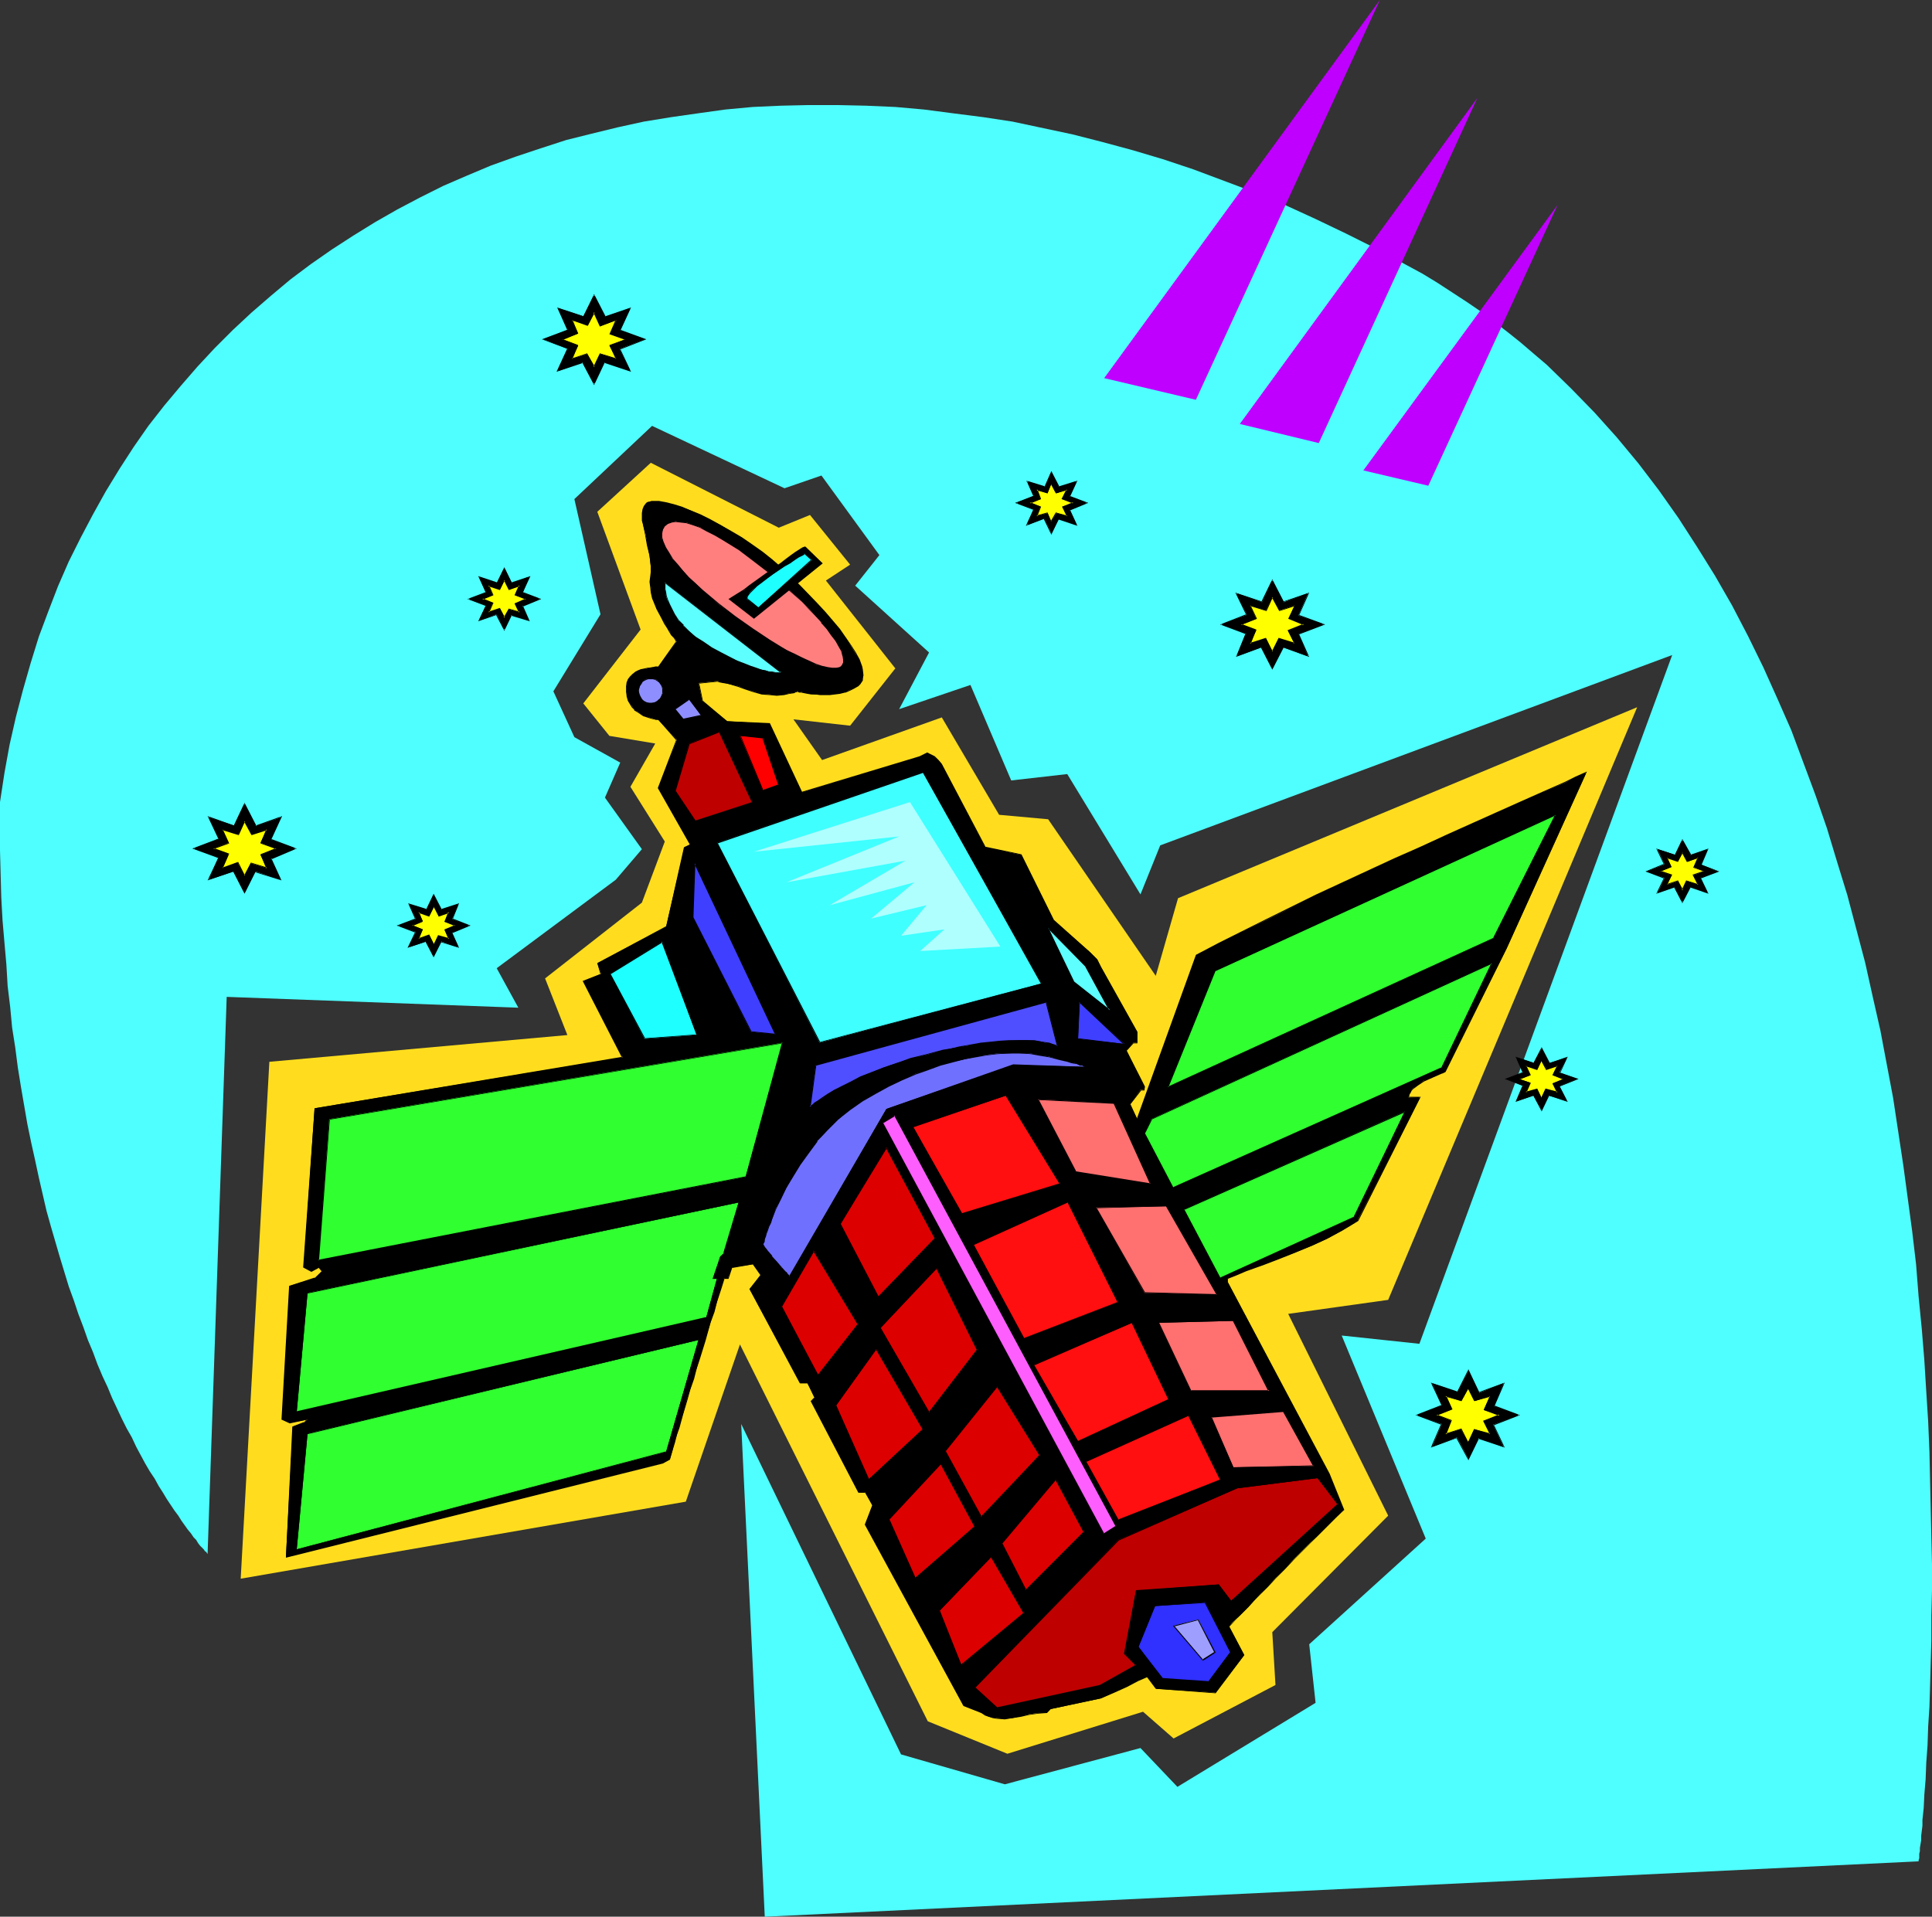 <?xml version="1.0" encoding="UTF-8" standalone="no"?>
<svg
   version="1.0"
   width="129.724mm"
   height="128.718mm"
   id="svg130"
   sodipodi:docname="Satellite 54.wmf"
   xmlns:inkscape="http://www.inkscape.org/namespaces/inkscape"
   xmlns:sodipodi="http://sodipodi.sourceforge.net/DTD/sodipodi-0.dtd"
   xmlns="http://www.w3.org/2000/svg"
   xmlns:svg="http://www.w3.org/2000/svg">
  <rect width="100%" height="100%" fill="#333333" stroke="none"/>
  <sodipodi:namedview
     id="namedview130"
     pagecolor="#ffffff"
     bordercolor="#000000"
     borderopacity="0.25"
     inkscape:showpageshadow="2"
     inkscape:pageopacity="0.0"
     inkscape:pagecheckerboard="0"
     inkscape:deskcolor="#d1d1d1"
     inkscape:document-units="mm" />
  <defs
     id="defs1">
    <pattern
       id="WMFhbasepattern"
       patternUnits="userSpaceOnUse"
       width="6"
       height="6"
       x="0"
       y="0" />
  </defs>
  <path
     style="fill:#ffdd1e;fill-opacity:1;fill-rule:evenodd;stroke:none"
     d="m 61.085,400.7 7.272,-131.197 75.629,-6.786 -5.656,-14.38 24.563,-19.227 5.818,-15.511 -8.726,-13.895 6.302,-10.987 -11.635,-1.939 -6.626,-8.24 14.544,-18.742 -10.989,-29.891 13.574,-12.441 32.482,16.48 7.918,-3.231 10.181,12.603 -6.141,4.039 17.614,22.297 -11.474,14.542 -14.382,-1.616 7.272,10.341 30.381,-10.825 14.544,24.721 12.443,1.131 27.31,39.747 5.656,-19.712 116.513,-48.472 -63.186,150.424 -25.371,3.555 25.371,51.218 -29.411,29.568 0.808,13.411 -25.856,13.572 -7.757,-6.786 -34.421,10.664 -20.2,-8.24 -47.672,-95.651 -13.736,39.908 z"
     id="path1" />
  <path
     style="fill:#000000;fill-opacity:1;fill-rule:evenodd;stroke:none"
     d="m 285.708,418.311 7.757,10.341 15.029,0.969 7.272,-9.533 -8.565,-16.157 -16.16,1.293 z"
     id="path2" />
  <path
     style="fill:#000000;fill-opacity:1;fill-rule:evenodd;stroke:none"
     d="m 285.547,418.311 7.757,10.341 15.19,1.131 7.272,-9.694 -8.565,-16.319 -16.16,1.293 -5.494,13.249 h 0.323 l 5.333,-13.087 h -0.162 l 16.16,-1.131 -0.162,-0.162 8.565,16.157 v 0 l -7.272,9.533 h 0.162 l -15.029,-1.131 v 0 l -7.595,-10.179 v 0 z"
     id="path3" />
  <path
     style="fill:#000000;fill-opacity:1;fill-rule:evenodd;stroke:none"
     d="m 175.821,215.538 -8.726,-15.511 4.686,-12.28 -4.686,-5.009 v 0 l -0.323,-0.162 h -0.323 l -0.485,-0.162 -1.293,-0.323 -1.454,-0.485 -1.454,-0.969 -0.646,-0.485 -0.646,-0.808 -0.485,-0.646 -0.485,-0.969 -0.323,-1.131 -0.162,-1.131 v -1.131 l 0.162,-0.969 0.323,-0.808 0.485,-0.808 0.646,-0.646 0.646,-0.485 0.808,-0.323 0.808,-0.323 1.454,-0.323 1.454,-0.323 h 0.485 0.808 l 4.686,-6.624 -0.162,-0.162 -0.162,-0.323 -0.485,-0.485 -0.485,-0.646 -0.485,-0.808 -0.646,-0.969 -0.646,-1.131 -0.646,-1.131 -1.454,-2.585 -0.97,-2.747 -0.323,-1.293 -0.162,-1.454 -0.162,-1.293 0.162,-1.293 v -1.293 -1.293 l -0.323,-2.747 -0.485,-2.585 -0.485,-2.747 -0.646,-2.424 -0.162,-1.131 v -1.131 -0.808 l 0.162,-0.969 0.323,-0.646 0.485,-0.646 0.323,-0.323 0.485,-0.162 0.485,-0.162 h 0.485 0.808 0.646 l 1.778,0.323 1.939,0.485 2.101,0.646 2.262,0.808 2.424,1.131 2.586,1.293 2.586,1.293 2.586,1.616 2.747,1.616 2.586,1.777 2.586,1.939 2.586,1.939 2.262,2.1 4.686,4.362 4.363,4.524 1.939,2.1 1.939,2.262 1.778,2.262 1.616,2.1 1.293,1.939 1.131,1.939 0.97,1.777 0.646,1.616 0.162,0.808 0.162,1.454 v 0.646 l -0.162,0.485 -0.323,0.485 -0.323,0.485 -0.485,0.485 -0.97,0.646 -1.131,0.485 -1.131,0.485 -1.293,0.323 -2.586,0.323 h -2.424 -1.131 l -1.131,-0.162 -0.97,-0.162 -0.808,-0.162 -0.808,-0.162 h -0.485 l -0.323,-0.162 h -0.162 v 0 l -0.162,0.162 h -0.323 l -0.323,0.162 -1.131,0.162 -1.454,0.323 -1.778,0.162 -1.778,-0.162 -2.101,-0.162 -2.101,-0.646 -1.939,-0.646 -1.778,-0.646 -1.616,-0.323 -1.293,-0.323 -1.131,-0.323 -0.808,-0.162 -0.323,-0.162 h -0.323 l -4.686,0.485 0.97,4.686 6.302,5.009 10.666,0.646 8.242,17.45 z"
     id="path4" />
  <path
     style="fill:#000000;fill-opacity:1;fill-rule:evenodd;stroke:none"
     d="m 175.821,215.376 h 0.162 l -8.726,-15.349 v 0.162 l 4.525,-12.441 -4.525,-5.17 h -0.162 l -0.323,-0.162 h -0.323 -0.485 v 0 l -1.131,-0.323 -1.616,-0.646 -1.454,-0.808 -0.646,-0.646 v 0 l -0.646,-0.646 v 0 l -0.485,-0.808 -0.323,-0.808 -0.323,-1.131 v 0 l -0.323,-1.131 v -1.131 l 0.323,-0.969 v 0 l 0.323,-0.808 0.485,-0.808 h -0.162 l 0.646,-0.485 v 0 l 0.808,-0.485 0.646,-0.323 0.808,-0.323 v 0 l 1.454,-0.485 1.454,-0.162 h 0.485 0.97 l 4.525,-6.786 v -0.162 l -0.323,-0.323 -0.323,-0.485 -0.485,-0.646 -0.646,-0.808 -0.485,-1.131 -0.808,-0.969 -0.485,-1.131 -1.454,-2.585 -0.97,-2.747 -0.323,-1.454 v 0.162 l -0.323,-1.454 v -1.293 l 0.162,-2.585 v -1.293 l -0.323,-2.747 -0.485,-2.585 -0.646,-2.747 -0.485,-2.424 -0.162,-1.131 v -1.131 -0.808 l 0.162,-0.969 v 0.162 l 0.323,-0.808 0.485,-0.646 h -0.162 l 0.323,-0.162 0.485,-0.162 v 0 l 0.485,-0.162 h 0.485 0.808 0.646 l 1.778,0.323 h -0.162 l 1.939,0.485 2.101,0.646 2.262,0.808 2.424,1.131 2.586,1.131 2.586,1.454 2.747,1.616 2.586,1.616 2.747,1.777 2.586,1.939 2.424,1.939 2.424,2.1 v -0.162 l 4.525,4.362 4.363,4.524 2.101,2.262 h -0.162 l 1.939,2.262 1.778,2.1 1.616,2.1 1.454,1.939 1.131,1.939 0.808,1.777 0.646,1.777 v -0.162 l 0.162,0.808 0.162,1.454 v 0.646 l -0.162,0.485 v 0 l -0.323,0.485 -0.323,0.485 h 0.162 l -0.485,0.323 -0.97,0.646 -1.131,0.646 -1.131,0.323 v 0 l -1.293,0.323 -2.586,0.323 h -2.424 -1.131 l -1.131,-0.162 -0.97,-0.162 -0.808,-0.162 h -0.808 l -0.485,-0.162 h 0.162 -0.485 -0.162 -0.162 l -0.323,0.162 v 0 h -0.323 l -1.131,0.323 -1.454,0.162 -1.778,0.162 h -1.778 l -2.101,-0.323 v 0 l -2.101,-0.485 -1.939,-0.808 -1.778,-0.485 -1.616,-0.485 v 0 l -1.293,-0.323 -1.131,-0.323 -0.808,-0.162 h 0.162 -0.485 -0.323 l -4.686,0.485 0.97,4.847 6.141,5.009 10.827,0.646 -0.162,-0.162 8.242,17.45 v -0.162 l -27.472,14.38 v 0.323 l 27.795,-14.542 -8.242,-17.611 -10.827,-0.485 v 0 l -6.141,-5.17 v 0.162 l -0.97,-4.686 -0.162,0.162 4.686,-0.485 h 0.323 -0.162 l 0.485,0.162 v 0 l 0.808,0.162 1.131,0.162 1.293,0.323 h -0.162 l 1.616,0.485 1.778,0.646 1.939,0.646 2.262,0.646 v 0 l 2.101,0.162 1.778,0.162 1.778,-0.162 1.454,-0.323 1.131,-0.162 0.323,-0.162 0.323,-0.162 h 0.162 v 0 h 0.162 v 0 l 0.323,0.162 h 0.485 l 0.808,0.162 0.808,0.162 0.97,0.162 h 1.131 l 1.131,0.162 h 2.424 l 2.586,-0.323 1.293,-0.323 h 0.162 l 1.131,-0.485 0.97,-0.485 1.131,-0.646 0.485,-0.485 0.323,-0.485 0.323,-0.485 v -0.646 l 0.162,-0.646 -0.162,-1.454 -0.162,-0.808 v 0 l -0.646,-1.777 -0.97,-1.777 -1.131,-1.777 -1.454,-2.1 -1.454,-2.1 -1.778,-2.1 -1.939,-2.262 v 0 l -2.101,-2.262 -4.363,-4.524 -4.525,-4.201 v -0.162 l -2.424,-2.1 -2.424,-1.939 -2.747,-1.939 -2.586,-1.777 -2.747,-1.616 -2.586,-1.454 -2.586,-1.454 -2.586,-1.293 -2.424,-0.969 -2.262,-0.969 -2.101,-0.646 -1.939,-0.485 v 0 l -1.778,-0.323 h -0.646 -0.808 -0.485 l -0.485,0.162 h -0.162 l -0.485,0.162 -0.323,0.323 -0.485,0.646 -0.323,0.808 v 0 l -0.162,0.969 v 0.808 1.131 l 0.323,1.131 0.485,2.424 0.485,2.747 0.646,2.585 0.323,2.747 v 1.293 l -0.323,2.585 0.162,1.293 0.162,1.454 v 0 l 0.323,1.454 1.131,2.747 1.293,2.424 0.646,1.293 0.646,0.969 0.646,1.131 0.485,0.808 0.646,0.646 0.323,0.485 0.162,0.323 0.162,0.162 v -0.162 l -4.686,6.624 0.162,-0.162 h -0.808 l -0.485,0.162 -1.454,0.162 -1.454,0.323 h -0.162 l -0.808,0.323 -0.646,0.323 -0.808,0.646 v 0 l -0.646,0.646 -0.485,0.646 -0.323,0.808 -0.162,1.131 v 1.131 l 0.162,1.131 v 0.162 l 0.323,1.131 0.485,0.808 0.485,0.808 v 0 l 0.646,0.646 v 0.162 l 0.808,0.485 1.454,0.969 1.454,0.485 1.131,0.323 h 0.162 l 0.485,0.162 h 0.323 0.323 v 0 0 l 4.525,5.17 v -0.162 l -4.686,12.28 8.888,15.673 z"
     id="path5" />
  <path
     style="fill:#000000;fill-opacity:1;fill-rule:evenodd;stroke:none"
     d="m 185.678,321.691 -0.97,2.747 h -0.97 l -0.97,3.07 -0.808,2.908 -0.808,2.585 -0.808,2.585 -1.454,4.686 -1.454,4.686 -0.646,2.424 -0.808,2.424 -0.808,2.747 -0.97,3.07 -0.808,3.07 -1.131,3.555 -0.485,1.939 -0.646,1.939 -0.485,2.1 -0.646,2.1 -1.778,0.969 -95.667,23.913 1.778,-33.122 2.747,-0.969 0.97,-0.808 -4.525,0.808 -1.939,-0.808 1.939,-33.93 6.302,-1.939 1.939,-1.777 -0.97,-0.969 -1.778,0.969 -1.939,-0.969 2.747,-40.393 78.214,-12.926 -10.019,-19.389 4.525,-1.777 -0.97,-2.747 17.453,-9.21 4.686,-20.197 1.778,-0.808 v -3.878 h 0.97 v -0.808 l 0.808,-0.808 h 0.97 l 55.267,-16.642 1.778,-0.969 1.778,0.969 0.97,0.808 0.97,1.131 10.989,21.004 9.211,1.939 8.08,16.48 9.373,8.24 1.778,1.777 0.97,1.939 9.211,16.48 v 0.969 0.969 0.808 h -0.97 l -1.778,1.939 3.555,7.271 0.97,1.939 v 0.808 h -0.97 l -2.747,3.716 1.939,3.716 15.029,-41.686 5.656,-2.908 5.818,-2.908 6.302,-3.07 6.302,-3.07 6.464,-3.231 6.626,-3.07 13.251,-6.14 6.626,-3.07 6.464,-2.908 6.464,-2.908 6.302,-2.747 5.979,-2.747 2.909,-1.293 2.909,-1.293 5.656,-2.424 2.586,-1.293 2.586,-1.131 -20.2,44.594 -15.675,31.184 -0.485,0.323 -0.646,0.162 -1.293,0.646 -1.454,0.646 -1.616,0.646 -1.454,0.969 -1.131,0.969 -0.485,0.485 -0.323,0.485 -0.162,0.646 -0.162,0.646 h 2.909 l -15.837,31.184 -1.939,1.293 -1.939,1.293 -3.878,2.1 -3.878,1.777 -4.04,1.616 -3.878,1.454 -4.363,1.616 -4.363,1.616 -2.262,0.969 -2.424,0.969 v 0.969 l 25.694,48.633 3.717,9.21 v 0 l -1.778,1.777 -1.778,1.777 -1.616,1.616 -1.616,1.616 -1.616,1.454 -1.454,1.454 -2.747,2.747 -2.424,2.585 -2.262,2.262 -1.939,2.1 -1.939,1.939 -1.616,1.777 -1.454,1.616 -1.454,1.454 -1.293,1.293 -1.293,1.131 -0.97,1.131 -2.262,1.939 -2.101,1.777 -2.262,1.616 -1.293,0.808 -1.293,0.646 -1.454,0.808 -1.616,0.969 -1.778,0.808 -1.939,0.969 -2.101,0.969 -2.262,1.131 -2.586,1.131 -2.909,1.454 -3.07,1.454 -3.394,1.616 -12.928,2.747 -0.808,0.969 h -2.262 l -2.262,0.323 -2.101,0.485 -2.101,0.485 -1.939,0.162 -2.101,-0.162 -0.97,-0.162 -0.97,-0.162 -0.97,-0.485 -0.808,-0.485 -4.686,-1.939 -24.886,-45.887 1.778,-4.847 -1.778,-3.393 h -1.778 l -11.958,-23.105 0.97,-0.808 -1.939,-3.716 h -1.778 l -12.928,-23.913 2.909,-3.555 -1.939,-2.747 z"
     id="path6" />
  <path
     style="fill:#000000;fill-opacity:1;fill-rule:evenodd;stroke:none"
     d="m 185.517,321.529 -0.808,2.908 v -0.162 h -0.97 l -1.131,3.231 -0.808,2.747 -0.808,2.747 -0.808,2.424 -1.454,4.686 -1.454,4.686 -0.646,2.424 -0.808,2.585 -0.808,2.747 -0.808,2.908 -0.97,3.231 -1.131,3.555 -0.485,1.777 -0.646,2.1 -0.485,2.1 -0.646,2.1 v 0 l -1.616,0.808 v 0 l -95.667,23.913 0.162,0.162 1.778,-33.122 -0.162,0.162 2.747,-0.969 1.293,-1.293 -4.848,0.969 v 0 l -1.939,-0.808 0.162,0.162 1.939,-33.93 -0.162,0.162 6.302,-1.939 2.101,-1.939 -1.131,-1.131 -1.939,0.969 h 0.162 l -1.939,-0.969 0.162,0.162 2.747,-40.393 -0.162,0.162 78.376,-12.926 -10.019,-19.55 -0.162,0.162 4.525,-1.777 -0.808,-2.908 v 0.162 l 17.453,-9.371 4.686,-20.197 -0.162,0.162 1.939,-0.969 v -3.878 l -0.162,0.162 h 0.97 l 0.162,-0.969 h -0.162 l 0.97,-0.808 h -0.162 0.97 l 55.267,-16.48 1.939,-0.969 h -0.162 l 1.778,0.969 v -0.162 l 0.97,0.969 h -0.162 l 0.97,0.969 11.15,21.166 9.211,1.777 h -0.162 l 8.08,16.48 9.373,8.402 1.778,1.616 v 0 l 0.97,1.939 9.211,16.642 v -0.162 2.747 h 0.162 -0.97 l -1.939,1.939 3.555,7.432 0.97,1.777 v 0 0.808 h 0.162 -0.97 l -2.909,3.716 2.101,4.039 15.19,-41.847 h -0.162 l 5.656,-2.908 5.979,-3.07 6.141,-3.07 12.766,-6.14 6.626,-3.07 13.251,-6.14 6.626,-3.07 6.626,-2.908 12.605,-5.655 6.141,-2.747 2.909,-1.293 2.909,-1.454 5.494,-2.424 2.586,-1.131 2.586,-1.131 -0.162,-0.162 -20.2,44.594 -15.675,31.184 h 0.162 l -0.485,0.162 -0.646,0.162 -1.454,0.646 -1.454,0.646 -1.454,0.808 -1.454,0.808 -1.131,1.131 -0.646,0.485 -0.323,0.485 -0.162,0.485 v 0.808 l 2.909,0.162 -0.162,-0.323 -15.675,31.345 v -0.162 l -1.939,1.293 -2.101,1.293 -3.878,2.1 -3.717,1.777 -4.04,1.616 -4.04,1.454 -4.202,1.616 -4.525,1.616 -2.262,0.969 -2.424,1.131 v 0.969 l 25.694,48.633 3.717,9.21 v 0 0 h 0.162 l -1.939,1.777 -5.01,4.847 -1.454,1.616 -4.202,4.201 -2.424,2.424 -2.262,2.424 -2.101,2.1 -1.778,1.939 -1.616,1.616 -1.616,1.777 -1.454,1.293 -1.131,1.454 -2.424,2.262 -2.101,1.939 v 0 l -2.101,1.616 -2.262,1.616 -1.293,0.808 -1.293,0.808 -1.454,0.646 -1.616,0.969 -1.778,0.808 -1.939,0.969 -2.101,0.969 -2.424,1.131 -2.586,1.293 -2.747,1.293 -3.07,1.454 -3.555,1.616 h 0.162 l -13.09,2.747 -0.808,0.969 h 0.162 l -2.262,0.162 -2.262,0.323 -2.101,0.323 -2.101,0.485 -1.939,0.162 h -2.101 l -0.97,-0.323 h 0.162 l -0.97,-0.162 -0.97,-0.485 -0.97,-0.485 -4.686,-1.939 0.162,0.162 -24.886,-46.048 v 0.162 l 1.778,-4.847 -1.778,-3.555 h -1.939 0.162 l -11.958,-23.105 -0.162,0.162 1.131,-0.808 -1.939,-3.878 h -1.939 0.162 l -12.928,-23.751 v 0 l 2.909,-3.555 -2.101,-2.908 -5.656,0.808 0.162,0.323 5.494,-0.969 h -0.162 l 1.939,2.747 v 0 l -2.747,3.555 12.766,23.913 h 1.939 v 0 l 1.778,3.716 v -0.162 l -0.97,0.969 12.12,23.266 h 1.778 l -0.162,-0.162 1.939,3.393 v -0.162 l -1.939,5.009 25.048,46.048 4.525,1.777 0.97,0.646 0.97,0.323 0.97,0.323 v 0 l 0.97,0.162 2.101,0.162 1.939,-0.323 2.101,-0.323 2.101,-0.485 2.262,-0.323 2.262,-0.162 0.97,-0.969 h -0.162 l 12.928,-2.747 3.394,-1.454 3.232,-1.454 2.747,-1.454 2.586,-1.131 2.424,-1.131 2.101,-0.969 1.939,-0.969 1.778,-0.808 1.454,-0.969 1.616,-0.808 1.293,-0.646 1.131,-0.808 2.424,-1.616 2.101,-1.777 v 0 l 2.101,-1.939 2.262,-2.424 1.293,-1.293 1.454,-1.454 1.454,-1.616 1.778,-1.777 1.778,-1.777 2.101,-2.262 2.262,-2.262 2.424,-2.585 4.202,-4.201 1.454,-1.454 5.01,-5.009 1.939,-1.777 v 0 l -3.717,-9.21 -25.856,-48.633 v 0 -0.969 0.162 l 2.424,-0.969 2.262,-0.969 4.525,-1.616 4.202,-1.616 4.04,-1.616 3.878,-1.616 3.878,-1.777 3.878,-2.1 1.939,-1.131 2.101,-1.293 15.837,-31.507 h -3.07 l 0.162,0.162 v -0.646 0 l 0.323,-0.485 0.323,-0.646 0.485,-0.485 -0.162,0.162 1.293,-0.969 1.454,-0.969 1.454,-0.646 1.454,-0.646 1.454,-0.646 0.485,-0.162 0.646,-0.323 15.514,-31.345 20.362,-44.917 -2.909,1.293 -2.586,1.293 -5.494,2.424 -2.909,1.293 -2.909,1.293 -6.141,2.747 -12.605,5.655 -6.626,3.07 -6.626,2.908 -13.251,6.14 -6.626,3.07 -12.766,6.301 -6.141,3.07 -5.818,2.908 -5.818,3.07 -15.029,41.686 h 0.162 l -1.778,-3.878 v 0.162 l 2.747,-3.555 h -0.162 0.97 l 0.162,-0.969 -0.97,-1.939 -3.717,-7.271 v 0.162 l 1.778,-1.939 v 0 h 0.97 v -2.908 l -9.211,-16.48 -0.97,-1.939 -1.778,-1.777 -9.211,-8.24 v 0 l -8.242,-16.642 -9.211,-1.939 0.162,0.162 -11.15,-21.166 -0.808,-0.969 v 0 l -0.97,-0.969 -1.939,-0.969 -1.939,0.969 -55.106,16.642 v 0 h -0.97 l -0.97,0.808 v 0.969 l 0.162,-0.162 -0.97,0.162 -0.162,3.878 0.162,-0.162 -1.939,0.969 -4.525,20.197 v -0.162 l -17.453,9.371 0.808,2.908 v -0.162 l -4.525,1.777 10.019,19.55 0.162,-0.323 -78.214,13.087 -2.909,40.393 2.101,1.131 1.778,-0.969 v -0.162 l 0.808,0.969 v 0 l -1.778,1.777 v -0.162 l -6.464,2.1 -1.939,33.93 2.101,0.969 4.525,-0.969 -0.162,-0.162 -0.808,0.969 v -0.162 l -2.909,1.131 -1.616,33.284 95.667,-23.913 1.778,-0.969 0.646,-2.262 0.646,-2.1 0.485,-1.939 0.646,-1.777 0.97,-3.555 0.97,-3.231 0.808,-2.908 0.97,-2.747 0.646,-2.585 0.808,-2.424 1.454,-4.686 1.293,-4.686 0.97,-2.585 0.646,-2.585 0.97,-2.908 0.97,-3.07 -0.162,0.162 h 1.131 l 0.97,-2.908 -0.162,0.162 z"
     id="path7" />
  <path
     style="fill:#30ff30;fill-opacity:1;fill-rule:evenodd;stroke:none"
     d="m 177.275,340.11 -8.242,28.437 -93.728,24.721 2.747,-29.406 z"
     id="path8" />
  <path
     style="fill:#000000;fill-opacity:1;fill-rule:evenodd;stroke:none"
     d="m 177.275,340.11 v -0.162 l -8.242,28.598 v -0.162 l -93.889,24.882 h 0.162 l 2.747,-29.406 v 0.162 l 99.222,-23.913 0.162,-0.162 -99.545,23.913 -2.747,29.568 94.051,-24.882 8.242,-28.598 z"
     id="path9" />
  <path
     style="fill:#30ff30;fill-opacity:1;fill-rule:evenodd;stroke:none"
     d="m 179.214,334.455 -103.909,23.913 2.747,-30.214 109.403,-22.943 -3.717,12.926 -0.97,0.808 -1.778,5.493 h 0.97 z"
     id="path10" />
  <path
     style="fill:#000000;fill-opacity:1;fill-rule:evenodd;stroke:none"
     d="m 179.214,334.455 v -0.162 L 75.306,358.206 v 0.162 l 2.747,-30.214 v 0.162 L 187.456,305.211 v -0.162 l -3.878,12.926 h 0.162 l -0.97,0.969 -1.939,5.655 h 1.131 v -0.162 l -2.747,10.018 0.162,0.162 2.747,-10.341 h -1.131 l 0.162,0.162 1.778,-5.493 v 0 l 0.97,-0.808 3.717,-13.087 -109.726,23.105 -2.747,30.376 104.232,-23.913 z"
     id="path11" />
  <path
     style="fill:#30ff30;fill-opacity:1;fill-rule:evenodd;stroke:none"
     d="M 189.233,298.748 80.8,319.914 83.547,284.045 198.606,264.656 Z"
     id="path12" />
  <path
     style="fill:#000000;fill-opacity:1;fill-rule:evenodd;stroke:none"
     d="m 189.233,298.586 v 0 l -108.433,21.166 0.162,0.162 2.747,-35.869 -0.162,0.162 115.059,-19.389 -0.162,-0.162 -9.211,33.93 0.162,0.162 9.373,-34.092 -115.221,19.389 -2.909,36.031 108.757,-21.328 z"
     id="path13" />
  <path
     style="fill:#30ff30;fill-opacity:1;fill-rule:evenodd;stroke:none"
     d="m 296.374,275.966 11.958,-29.568 86.456,-39.585 -15.675,31.345 z"
     id="path14" />
  <path
     style="fill:#000000;fill-opacity:1;fill-rule:evenodd;stroke:none"
     d="m 296.374,275.804 0.162,0.162 11.958,-29.568 -0.162,0.162 86.456,-39.585 -0.162,-0.162 -15.675,31.184 h 0.162 l -82.739,37.808 -0.162,0.323 83.062,-37.97 15.675,-31.507 -86.779,39.585 -11.958,29.891 z"
     id="path15" />
  <path
     style="fill:#30ff30;fill-opacity:1;fill-rule:evenodd;stroke:none"
     d="m 290.395,287.761 1.778,-3.716 86.456,-39.585 -12.766,26.659 -68.195,30.376 z"
     id="path16" />
  <path
     style="fill:#000000;fill-opacity:1;fill-rule:evenodd;stroke:none"
     d="m 290.556,287.599 v 0.162 l 1.778,-3.555 h -0.162 l 86.456,-39.585 -0.162,-0.162 -12.766,26.659 v -0.162 l -68.034,30.376 0.162,0.162 -7.272,-13.895 -0.323,0.162 7.434,13.895 68.195,-30.376 12.928,-26.983 -86.618,39.747 -1.939,3.716 z"
     id="path17" />
  <path
     style="fill:#30ff30;fill-opacity:1;fill-rule:evenodd;stroke:none"
     d="m 300.414,306.988 56.075,-24.882 -12.766,26.821 -34.098,15.511 z"
     id="path18" />
  <path
     style="fill:#000000;fill-opacity:1;fill-rule:evenodd;stroke:none"
     d="m 300.576,306.988 -0.162,0.162 56.237,-24.882 -0.162,-0.162 -12.928,26.659 h 0.162 l -34.098,15.511 0.162,0.162 -9.211,-17.45 h -0.323 l 9.373,17.611 34.259,-15.673 12.928,-26.983 -56.56,25.044 z"
     id="path19" />
  <path
     style="fill:#ff0f0f;fill-opacity:1;fill-rule:evenodd;stroke:none"
     d="m 283.769,385.835 -8.242,-14.865 26.179,-11.795 8.08,16.319 z"
     id="path20" />
  <path
     style="fill:#000000;fill-opacity:1;fill-rule:evenodd;stroke:none"
     d="m 283.769,385.674 0.162,0.162 -8.242,-14.865 -0.162,0.162 26.179,-11.795 h -0.162 l 8.08,16.319 0.162,-0.162 -26.018,10.179 v 0.323 l 26.179,-10.341 -8.242,-16.642 -26.341,11.956 8.403,15.026 z"
     id="path21" />
  <path
     style="fill:#ff0f0f;fill-opacity:1;fill-rule:evenodd;stroke:none"
     d="m 273.588,365.8 -11.312,-19.389 25.048,-10.664 9.211,19.389 z"
     id="path22" />
  <path
     style="fill:#000000;fill-opacity:1;fill-rule:evenodd;stroke:none"
     d="m 273.427,365.8 h 0.162 L 262.438,346.412 v 0.162 l 24.886,-10.825 h -0.162 l 9.373,19.55 v -0.162 l -23.109,10.664 v 0.162 l 23.27,-10.664 -9.373,-19.712 -25.21,10.825 11.312,19.55 z"
     id="path23" />
  <path
     style="fill:#ff0f0f;fill-opacity:1;fill-rule:evenodd;stroke:none"
     d="m 259.853,339.787 -12.766,-23.913 23.917,-10.825 12.766,25.528 z"
     id="path24" />
  <path
     style="fill:#000000;fill-opacity:1;fill-rule:evenodd;stroke:none"
     d="m 259.853,339.626 0.162,0.162 -12.928,-23.913 v 0.162 l 23.917,-10.825 -0.162,-0.162 12.766,25.528 0.162,-0.162 -23.917,9.21 v 0.323 l 24.078,-9.371 -12.928,-25.69 -24.078,10.987 12.928,24.074 z"
     id="path25" />
  <path
     style="fill:#ff0f0f;fill-opacity:1;fill-rule:evenodd;stroke:none"
     d="m 244.016,308.119 -12.282,-22.135 23.594,-7.917 13.736,22.459 z"
     id="path26" />
  <path
     style="fill:#000000;fill-opacity:1;fill-rule:evenodd;stroke:none"
     d="m 244.016,307.957 h 0.162 l -12.443,-21.974 v 0.162 l 23.594,-8.079 h -0.162 l 13.736,22.459 v -0.162 l -24.886,7.594 v 0.323 l 25.21,-7.755 -13.898,-22.62 -23.917,8.079 12.605,22.297 z"
     id="path27" />
  <path
     style="fill:#ff7070;fill-opacity:1;fill-rule:evenodd;stroke:none"
     d="m 263.408,279.036 9.534,18.419 19.069,3.07 -9.211,-20.52 z"
     id="path28" />
  <path
     style="fill:#000000;fill-opacity:1;fill-rule:evenodd;stroke:none"
     d="m 263.246,279.036 9.696,18.581 19.23,3.07 -9.373,-20.843 -19.554,-0.808 0.162,0.162 19.392,0.969 h -0.162 l 9.211,20.358 0.162,-0.162 -19.069,-3.07 h 0.162 l -9.534,-18.258 -0.162,0.162 z"
     id="path29" />
  <path
     style="fill:#ff7070;fill-opacity:1;fill-rule:evenodd;stroke:none"
     d="m 278.113,306.503 12.282,21.651 18.422,0.485 -12.766,-22.459 z"
     id="path30" />
  <path
     style="fill:#000000;fill-opacity:1;fill-rule:evenodd;stroke:none"
     d="m 277.952,306.503 12.443,21.651 18.584,0.646 -12.928,-22.782 -18.099,0.485 0.162,0.162 17.938,-0.485 h -0.162 l 12.928,22.62 v -0.323 l -18.422,-0.485 h 0.162 l -12.282,-21.489 -0.162,0.162 z"
     id="path31" />
  <path
     style="fill:#ff7070;fill-opacity:1;fill-rule:evenodd;stroke:none"
     d="m 293.95,335.748 8.242,17.288 h 19.877 l -9.05,-17.773 z"
     id="path32" />
  <path
     style="fill:#000000;fill-opacity:1;fill-rule:evenodd;stroke:none"
     d="m 293.788,335.586 8.403,17.611 h 20.038 l -9.211,-18.096 -19.23,0.485 0.162,0.162 19.069,-0.485 h -0.162 l 9.05,17.935 0.162,-0.323 h -19.877 l 0.162,0.162 -8.242,-17.45 -0.162,0.162 z"
     id="path33" />
  <path
     style="fill:#ff7070;fill-opacity:1;fill-rule:evenodd;stroke:none"
     d="m 307.363,359.661 5.656,12.764 20.362,-0.323 -7.595,-13.895 z"
     id="path34" />
  <path
     style="fill:#000000;fill-opacity:1;fill-rule:evenodd;stroke:none"
     d="m 307.201,359.499 5.656,13.087 20.685,-0.485 -7.757,-14.057 -18.584,1.454 0.162,0.323 18.422,-1.454 h -0.162 l 7.595,13.734 0.162,-0.162 -20.362,0.485 v 0 l -5.494,-12.764 -0.162,0.162 z"
     id="path35" />
  <path
     style="fill:#dd0000;fill-opacity:1;fill-rule:evenodd;stroke:none"
     d="m 254.197,391.814 13.736,-16.319 7.11,13.249 -14.706,14.865 z"
     id="path36" />
  <path
     style="fill:#000000;fill-opacity:1;fill-rule:evenodd;stroke:none"
     d="m 254.358,391.652 v 0.162 l 13.736,-16.319 h -0.323 l 7.11,13.249 h 0.162 l -14.867,14.865 h 0.323 l -6.141,-11.956 -0.323,0.162 6.302,11.956 14.867,-15.026 -7.272,-13.411 -13.898,16.48 z"
     id="path37" />
  <path
     style="fill:#dd0000;fill-opacity:1;fill-rule:evenodd;stroke:none"
     d="m 251.611,395.045 -13.251,13.895 5.656,13.734 15.837,-13.249 z"
     id="path38" />
  <path
     style="fill:#000000;fill-opacity:1;fill-rule:evenodd;stroke:none"
     d="m 251.611,394.883 -13.413,14.057 5.656,13.895 16.16,-13.411 -8.403,-14.542 -0.162,0.323 8.242,14.218 0.162,-0.162 -15.998,13.249 0.162,0.162 -5.494,-13.895 -0.162,0.162 13.251,-13.734 h -0.162 z"
     id="path39" />
  <path
     style="fill:#dd0000;fill-opacity:1;fill-rule:evenodd;stroke:none"
     d="m 247.409,387.451 -8.726,-15.996 -13.09,14.218 6.626,14.865 z"
     id="path40" />
  <path
     style="fill:#000000;fill-opacity:1;fill-rule:evenodd;stroke:none"
     d="m 247.571,387.451 -8.888,-16.157 -13.251,14.38 6.787,15.188 15.352,-13.411 -0.162,-0.162 -15.19,13.249 h 0.162 l -6.626,-14.865 -0.162,0.162 13.251,-14.218 h -0.162 l 8.565,15.834 0.162,-0.162 z"
     id="path41" />
  <path
     style="fill:#dd0000;fill-opacity:1;fill-rule:evenodd;stroke:none"
     d="m 212.181,356.752 8.242,18.742 13.736,-12.764 -11.797,-20.358 z"
     id="path42" />
  <path
     style="fill:#000000;fill-opacity:1;fill-rule:evenodd;stroke:none"
     d="m 212.019,356.752 8.403,19.066 13.898,-13.087 -11.958,-20.52 -10.342,14.542 h 0.162 l 10.342,-14.38 h -0.323 l 11.958,20.52 v -0.162 l -13.736,12.764 h 0.162 l -8.403,-18.904 v 0.162 z"
     id="path43" />
  <path
     style="fill:#dd0000;fill-opacity:1;fill-rule:evenodd;stroke:none"
     d="m 235.774,358.53 -12.282,-21.489 14.221,-15.188 10.342,20.843 z"
     id="path44" />
  <path
     style="fill:#000000;fill-opacity:1;fill-rule:evenodd;stroke:none"
     d="m 235.613,358.53 h 0.323 l -12.443,-21.489 v 0 l 14.382,-15.188 h -0.323 l 10.342,20.843 v -0.162 l -12.282,15.996 0.162,0.162 12.443,-15.996 -10.504,-21.004 -14.382,15.349 12.443,21.651 z"
     id="path45" />
  <path
     style="fill:#dd0000;fill-opacity:1;fill-rule:evenodd;stroke:none"
     d="m 239.814,368.224 9.211,16.965 14.867,-15.996 -10.827,-17.288 z"
     id="path46" />
  <path
     style="fill:#000000;fill-opacity:1;fill-rule:evenodd;stroke:none"
     d="m 239.653,368.224 9.373,17.127 15.029,-16.157 -10.989,-17.45 -13.413,16.48 0.323,0.162 13.251,-16.48 h -0.323 l 10.827,17.45 0.162,-0.162 -15.029,15.834 h 0.323 l -9.211,-16.804 v 0.162 z"
     id="path47" />
  <path
     style="fill:#dd0000;fill-opacity:1;fill-rule:evenodd;stroke:none"
     d="m 237.229,314.259 -12.282,-23.105 -11.635,19.55 9.534,18.419 z"
     id="path48" />
  <path
     style="fill:#000000;fill-opacity:1;fill-rule:evenodd;stroke:none"
     d="m 237.39,314.259 -12.443,-23.266 -11.797,19.712 9.696,18.581 14.544,-15.026 h -0.162 l -14.382,14.865 h 0.162 l -9.696,-18.581 v 0.162 l 11.797,-19.389 h -0.323 l 12.443,23.105 v -0.162 z"
     id="path49" />
  <path
     style="fill:#dd0000;fill-opacity:1;fill-rule:evenodd;stroke:none"
     d="m 206.525,317.329 11.15,18.742 -10.019,12.926 -9.373,-17.288 z"
     id="path50" />
  <path
     style="fill:#000000;fill-opacity:1;fill-rule:evenodd;stroke:none"
     d="m 206.686,317.49 h -0.323 l 11.312,18.742 v -0.162 l -10.181,12.926 h 0.162 l -9.211,-17.45 v 0.162 l 8.242,-14.218 -0.162,-0.323 -8.403,14.542 9.534,17.45 10.181,-13.087 -11.312,-18.904 z"
     id="path51" />
  <path
     style="fill:#3f3fff;fill-opacity:1;fill-rule:evenodd;stroke:none"
     d="m 175.821,232.826 0.485,-13.734 20.523,43.463 -6.302,-0.646 z"
     id="path52" />
  <path
     style="fill:#000000;fill-opacity:1;fill-rule:evenodd;stroke:none"
     d="m 175.982,232.826 v 0 l 0.485,-13.734 h -0.323 l 20.523,43.463 0.162,-0.162 -6.302,-0.646 h 0.162 L 175.982,232.826 h -0.323 l 14.867,29.083 6.464,0.808 -20.846,-44.271 -0.485,14.38 z"
     id="path53" />
  <path
     style="fill:#3fffff;fill-opacity:1;fill-rule:evenodd;stroke:none"
     d="m 181.961,213.922 26.018,50.734 56.398,-15.026 -30.219,-53.642 z"
     id="path54" />
  <path
     style="fill:#000000;fill-opacity:1;fill-rule:evenodd;stroke:none"
     d="m 181.8,213.922 26.179,50.734 56.56,-14.865 -30.219,-53.965 -52.52,18.096 0.323,0.162 52.197,-17.935 -0.162,-0.162 30.058,53.804 v -0.162 l -56.237,14.865 h 0.162 L 182.123,213.922 v 0.162 z"
     id="path55" />
  <path
     style="fill:#4f4fff;fill-opacity:1;fill-rule:evenodd;stroke:none"
     d="m 205.555,280.975 1.454,-10.664 58.499,-15.996 2.909,11.31 -0.162,-0.162 h -0.162 l -0.485,-0.162 -0.485,-0.323 -0.808,-0.162 -1.131,-0.162 -1.131,-0.323 -1.616,-0.162 -1.778,-0.162 h -2.101 l -2.424,0.162 -2.586,0.162 -1.454,0.162 -1.616,0.162 -1.616,0.162 -1.778,0.323 -1.778,0.323 -1.939,0.323 -1.939,0.323 -2.101,0.485 -4.202,1.131 -3.878,0.969 -3.717,1.131 -3.232,1.131 -3.07,1.293 -2.747,1.131 -2.586,1.293 -2.101,0.969 -1.939,1.131 -1.778,0.969 -1.293,0.969 -1.131,0.646 -0.97,0.646 -0.646,0.485 -0.323,0.323 z"
     id="path56" />
  <path
     style="fill:#000000;fill-opacity:1;fill-rule:evenodd;stroke:none"
     d="m 205.393,280.813 0.323,0.162 1.454,-10.664 v 0.162 l 58.338,-15.996 -0.162,-0.162 2.909,11.31 0.162,-0.162 v 0 l -0.323,-0.162 -0.323,-0.162 -0.646,-0.162 -0.808,-0.323 -1.131,-0.162 -1.131,-0.162 -1.616,-0.323 h -1.778 -2.101 -2.424 l -2.586,0.162 -1.454,0.162 -1.616,0.162 -1.616,0.162 -1.778,0.323 -1.778,0.323 -1.939,0.323 -1.939,0.485 -2.101,0.323 -4.202,1.131 v 0 l -4.04,0.969 -3.555,1.293 -3.394,1.131 -2.909,1.131 -2.909,1.131 -2.424,1.293 -2.262,1.131 -1.939,0.969 -1.616,0.969 -1.454,0.969 -1.131,0.808 -0.808,0.485 -0.646,0.646 -0.485,0.162 -0.162,0.162 v 0.485 l 0.323,-0.485 v 0.162 l 0.323,-0.323 0.646,-0.485 0.97,-0.646 1.131,-0.808 1.454,-0.808 1.616,-0.969 1.939,-1.131 2.262,-1.131 2.424,-1.131 2.909,-1.131 2.909,-1.293 3.394,-1.131 3.555,-1.131 3.878,-1.131 v 0 l 4.202,-0.969 2.101,-0.485 1.939,-0.323 1.939,-0.485 1.778,-0.162 1.778,-0.323 1.616,-0.162 1.616,-0.162 1.454,-0.162 2.586,-0.162 2.424,-0.162 h 2.101 l 1.778,0.162 1.616,0.162 1.131,0.162 1.131,0.323 0.808,0.162 h -0.162 l 0.646,0.323 h 0.323 l 0.323,0.162 v 0 l 0.323,0.323 -3.07,-11.795 -58.499,15.996 -1.616,11.149 z"
     id="path57" />
  <path
     style="fill:#3f3fff;fill-opacity:1;fill-rule:evenodd;stroke:none"
     d="m 273.588,263.686 0.323,-9.371 11.474,10.664 z"
     id="path58" />
  <path
     style="fill:#000000;fill-opacity:1;fill-rule:evenodd;stroke:none"
     d="m 273.588,263.525 v 0.162 l 0.485,-9.371 -0.162,0.162 11.312,10.664 0.162,-0.162 -11.797,-1.454 -0.162,0.162 12.282,1.616 -11.797,-11.149 -0.485,9.533 z"
     id="path59" />
  <path
     style="fill:#5effff;fill-opacity:1;fill-rule:evenodd;stroke:none"
     d="m 265.993,235.411 6.464,13.895 9.211,7.109 -6.141,-11.149 z"
     id="path60" />
  <path
     style="fill:#000000;fill-opacity:1;fill-rule:evenodd;stroke:none"
     d="m 265.509,234.765 6.787,14.542 9.858,7.755 -6.464,-11.956 -10.181,-10.341 0.323,0.808 9.534,9.694 v 0 l 6.141,11.31 0.323,-0.162 -9.211,-7.271 v 0 l -6.626,-13.734 -0.162,0.162 z"
     id="path61" />
  <path
     style="fill:#ff5eff;fill-opacity:1;fill-rule:evenodd;stroke:none"
     d="m 223.977,285.014 3.07,-1.939 56.237,104.376 -3.232,1.939 z"
     id="path62" />
  <path
     style="fill:#000000;fill-opacity:1;fill-rule:evenodd;stroke:none"
     d="m 224.139,285.014 -0.162,0.162 3.232,-1.939 -0.323,-0.162 56.237,104.376 v -0.162 l -3.07,1.939 h 0.162 L 224.139,285.014 h -0.323 l 56.237,104.537 3.394,-2.1 -56.237,-104.537 -3.394,2.1 z"
     id="path63" />
  <path
     style="fill:#1effff;fill-opacity:1;fill-rule:evenodd;stroke:none"
     d="m 154.813,247.206 13.251,-8.24 8.726,23.751 -13.251,0.969 z"
     id="path64" />
  <path
     style="fill:#000000;fill-opacity:1;fill-rule:evenodd;stroke:none"
     d="m 154.974,247.206 -0.162,0.162 13.413,-8.24 h -0.323 l 8.888,23.59 v -0.162 l -13.251,0.969 h 0.162 l -8.726,-16.319 h -0.323 l 8.888,16.48 13.413,-0.969 -8.726,-23.913 -13.574,8.402 z"
     id="path65" />
  <path
     style="fill:#bf0000;fill-opacity:1;fill-rule:evenodd;stroke:none"
     d="m 247.409,428.329 36.36,-37.485 30.219,-13.087 20.362,-2.585 5.171,6.624 -27.149,24.559 -3.07,-4.201 -21.008,1.616 -2.909,15.834 2.909,3.07 -9.211,5.17 -26.018,5.655 z"
     id="path66" />
  <path
     style="fill:#000000;fill-opacity:1;fill-rule:evenodd;stroke:none"
     d="m 247.571,428.329 v 0 l 36.36,-37.323 v 0 l 30.058,-13.249 v 0 l 20.362,-2.585 v 0 l 5.01,6.624 0.162,-0.162 -27.149,24.721 h 0.162 l -3.232,-4.201 -21.008,1.454 -3.07,16.157 3.07,3.07 v -0.323 l -9.211,5.17 v 0 l -26.018,5.655 v 0 l -5.494,-5.009 h -0.323 l 5.818,5.332 26.179,-5.655 9.211,-5.332 -3.07,-3.07 h 0.162 l 2.909,-15.834 -0.162,0.162 21.008,-1.616 h -0.162 l 3.232,4.201 27.31,-24.721 -5.171,-6.786 -20.685,2.585 -30.058,13.249 -36.522,37.485 z"
     id="path67" />
  <path
     style="fill:#7070ff;fill-opacity:1;fill-rule:evenodd;stroke:none"
     d="m 193.758,315.874 v -0.162 -0.323 l 0.162,-0.323 0.162,-0.646 0.162,-0.646 0.162,-0.646 0.323,-0.808 0.323,-0.969 0.485,-1.131 0.485,-0.969 0.808,-2.424 1.293,-2.585 1.454,-2.747 1.616,-2.908 1.778,-3.07 2.101,-2.908 2.262,-2.908 2.586,-2.747 2.747,-2.747 2.909,-2.585 1.616,-1.131 1.778,-1.131 3.232,-1.939 3.394,-1.777 3.394,-1.616 3.232,-1.454 3.232,-1.131 3.232,-1.131 3.07,-0.808 3.07,-0.646 2.747,-0.646 2.747,-0.485 2.747,-0.323 h 2.424 l 2.262,-0.162 2.101,0.162 h 1.778 l 1.778,0.323 2.909,0.485 2.424,0.646 2.101,0.485 0.97,0.323 0.97,0.162 0.808,0.323 0.646,0.162 0.485,0.162 0.485,0.162 0.323,0.162 h 0.323 0.162 v 0 l -18.907,-0.485 -32.158,11.149 -24.563,42.494 v 0 l -0.323,-0.323 -0.323,-0.323 -0.323,-0.485 -1.131,-1.131 -1.131,-1.454 -1.293,-1.293 -1.131,-1.454 -0.323,-0.485 -0.323,-0.485 -0.323,-0.323 z"
     id="path68" />
  <path
     style="fill:#000000;fill-opacity:1;fill-rule:evenodd;stroke:none"
     d="m 193.758,315.874 v -0.162 l 0.162,-0.323 v 0.162 l 0.162,-0.485 v 0 -0.646 0.162 l 0.323,-0.808 0.162,-0.646 0.323,-0.808 0.323,-0.969 0.485,-0.969 0.323,-1.131 0.97,-2.424 1.293,-2.585 1.293,-2.747 1.778,-2.908 1.778,-2.908 2.101,-2.908 2.262,-3.07 h -0.162 l 2.586,-2.747 2.747,-2.747 v 0 l 3.07,-2.424 1.616,-1.131 1.616,-1.131 3.394,-1.939 3.232,-1.777 3.394,-1.616 3.394,-1.454 3.232,-1.131 3.07,-1.131 3.07,-0.808 v 0 l 3.07,-0.808 2.747,-0.485 2.747,-0.485 2.747,-0.323 2.424,-0.162 h 2.262 2.101 l 1.778,0.162 1.778,0.323 2.909,0.485 2.424,0.646 2.101,0.485 v 0 l 0.97,0.323 0.808,0.162 h 0.162 l 0.808,0.162 h -0.162 l 0.646,0.323 h 0.162 0.485 v 0 l 0.485,0.323 h 0.323 l 0.323,0.162 v 0 h 0.162 v 0 -0.162 l -18.907,-0.646 -32.158,11.31 -24.725,42.494 h 0.323 l -0.646,-0.646 v 0 l -0.323,-0.485 h -0.162 l -0.97,-1.131 v 0 l -1.293,-1.454 v 0 l -1.293,-1.454 h 0.162 l -1.131,-1.293 -0.485,-0.646 -0.323,-0.323 -0.162,-0.485 v 0.162 l -0.162,-0.323 h -0.162 v 0.323 l 0.323,0.323 0.323,0.485 0.323,0.646 1.131,1.293 v 0 l 1.293,1.454 v 0 l 1.131,1.293 h 0.162 l 0.97,1.293 v 0 l 0.323,0.485 h 0.162 l 0.646,0.808 24.725,-42.655 h -0.162 l 32.32,-11.149 h -0.162 l 18.907,0.485 v -0.162 0 0 -0.162 h -0.485 0.162 l -0.323,-0.162 -0.485,-0.162 h -0.162 l -0.485,-0.162 v 0 l -0.646,-0.162 v 0 l -0.808,-0.162 v 0 l -0.808,-0.323 -0.97,-0.323 h -0.162 l -2.101,-0.485 -2.424,-0.485 -2.909,-0.646 -1.778,-0.162 -1.778,-0.162 -2.101,-0.162 -2.262,0.162 -2.424,0.162 -2.747,0.323 -2.747,0.323 -2.747,0.646 -3.07,0.646 v 0 l -3.07,0.808 -3.232,1.131 -3.232,1.293 -3.394,1.293 -3.232,1.616 -3.394,1.777 -3.394,2.1 -1.616,0.969 -1.616,1.131 -3.07,2.585 v 0 l -2.747,2.747 -2.424,2.908 h -0.162 l -2.262,2.908 -2.101,2.908 -1.778,3.07 -1.616,2.747 -1.454,2.747 -1.131,2.747 -0.97,2.262 -0.485,1.131 -0.323,0.969 -0.323,0.969 -0.323,0.808 -0.323,0.808 -0.162,0.646 v 0 l -0.162,0.646 v -0.162 l -0.162,0.485 v 0 0.323 0.162 z"
     id="path69" />
  <path
     style="fill:#ff7f7f;fill-opacity:1;fill-rule:evenodd;stroke:none"
     d="m 168.71,133.459 0.646,-0.485 0.97,-0.485 1.131,-0.162 1.454,0.162 1.454,0.162 1.616,0.646 1.616,0.485 1.939,0.969 1.778,0.969 1.939,1.131 2.101,1.293 2.101,1.293 4.202,3.07 4.202,3.231 4.04,3.555 3.717,3.555 1.778,1.777 1.616,1.777 1.454,1.616 1.454,1.616 1.131,1.616 1.131,1.454 0.808,1.293 0.646,1.293 0.323,1.131 0.162,0.969 -0.162,0.969 -0.323,0.646 -0.485,0.323 -0.808,0.323 h -1.131 l -1.131,-0.162 -1.454,-0.323 -1.616,-0.485 -1.616,-0.808 -1.939,-0.808 -1.939,-0.969 -1.939,-1.131 -2.101,-1.131 -2.101,-1.293 -4.363,-2.908 -4.525,-3.07 -4.202,-3.231 -3.878,-3.393 -1.778,-1.777 -1.778,-1.616 -1.454,-1.616 -1.454,-1.616 -1.293,-1.454 -0.97,-1.454 -0.808,-1.454 -0.485,-1.293 -0.485,-1.131 v -1.131 l 0.323,-0.969 z"
     id="path70" />
  <path
     style="fill:#000000;fill-opacity:1;fill-rule:evenodd;stroke:none"
     d="m 168.71,133.621 v 0 l 0.808,-0.646 0.97,-0.323 h -0.162 l 1.131,-0.162 1.454,0.162 1.454,0.162 h -0.162 l 1.616,0.485 1.778,0.646 1.778,0.969 1.939,0.969 1.939,1.131 2.101,1.293 2.101,1.293 4.04,3.07 4.202,3.231 4.04,3.555 v 0 l 3.878,3.393 1.616,1.777 1.778,1.777 1.454,1.616 h -0.162 l 1.454,1.616 1.131,1.616 1.131,1.454 0.808,1.454 0.646,1.131 0.323,1.293 v -0.162 l 0.162,0.969 v 0.969 -0.162 l -0.323,0.646 v 0 l -0.485,0.485 -0.97,0.162 h 0.162 -1.131 l -1.131,-0.162 -1.454,-0.323 v 0 l -1.454,-0.485 -1.778,-0.808 -1.778,-0.808 -1.939,-0.969 -2.101,-0.969 -2.101,-1.293 -2.101,-1.293 -4.363,-2.908 -4.363,-3.07 -4.202,-3.231 -4.04,-3.393 v 0 l -1.778,-1.616 -1.778,-1.616 -1.454,-1.616 v 0 l -1.293,-1.616 -1.293,-1.454 -0.97,-1.616 -0.808,-1.293 -0.646,-1.454 -0.323,-1.131 v 0.162 -1.131 0 l 0.162,-0.969 0.485,-0.808 -0.162,-0.162 -0.485,0.808 -0.323,1.131 0.162,1.131 0.323,1.131 0.485,1.454 0.808,1.293 1.131,1.454 1.131,1.616 1.454,1.616 v 0 l 1.616,1.616 1.616,1.616 1.778,1.616 v 0.162 l 4.04,3.231 4.202,3.393 4.363,3.07 4.363,2.908 2.262,1.293 1.939,1.131 2.101,1.131 1.939,0.969 1.778,0.808 1.778,0.646 1.454,0.646 h 0.162 l 1.454,0.323 1.131,0.162 h 1.131 l 0.808,-0.323 0.646,-0.485 0.323,-0.646 0.162,-0.969 -0.162,-0.969 v 0 l -0.485,-1.131 -0.485,-1.293 -0.97,-1.454 -0.97,-1.454 -1.131,-1.616 -1.454,-1.454 h -0.162 l -1.454,-1.777 -1.616,-1.616 -1.778,-1.777 -3.717,-3.555 v -0.162 l -4.04,-3.393 -4.202,-3.393 -4.202,-3.07 -2.101,-1.293 -1.939,-1.293 -1.939,-1.131 -1.939,-0.969 -1.939,-0.808 -1.616,-0.646 -1.616,-0.485 v 0 l -1.454,-0.323 h -1.454 -1.131 l -0.97,0.485 -0.808,0.646 z"
     id="path71" />
  <path
     style="fill:#000000;fill-opacity:1;fill-rule:evenodd;stroke:none"
     d="m 185.032,152.04 1.131,-0.646 1.293,-0.808 1.454,-0.808 1.454,-1.131 6.141,-4.524 1.616,-1.131 1.293,-0.969 1.293,-0.969 1.131,-0.808 0.97,-0.646 0.808,-0.485 0.485,-0.323 h 0.323 l 4.202,4.201 -17.291,13.895 z"
     id="path72" />
  <path
     style="fill:#000000;fill-opacity:1;fill-rule:evenodd;stroke:none"
     d="m 185.193,151.878 v 0.323 l 0.97,-0.646 1.293,-0.808 1.454,-0.969 1.454,-0.969 6.302,-4.524 1.454,-1.131 1.454,-1.131 1.293,-0.808 1.131,-0.808 1.616,-1.131 0.646,-0.323 h -0.162 0.323 -0.162 l 4.202,4.201 v -0.162 l -17.291,13.734 h 0.162 l -6.141,-4.847 -0.323,0.162 6.464,5.009 17.453,-14.057 -4.363,-4.201 h -0.323 l -0.485,0.162 -1.778,1.131 -1.131,0.808 -1.293,0.969 -1.454,1.131 -1.454,0.969 -6.302,4.524 -1.454,1.131 -1.293,0.808 -1.293,0.808 -1.293,0.808 z"
     id="path73" />
  <path
     style="fill:#1effff;fill-opacity:1;fill-rule:evenodd;stroke:none"
     d="m 189.718,152.201 -0.162,-0.162 v -0.323 -0.162 l 0.162,-0.323 0.485,-0.808 0.808,-0.808 1.131,-0.969 1.131,-0.969 2.909,-1.939 2.909,-2.1 1.293,-0.808 1.293,-0.808 0.97,-0.646 0.808,-0.485 0.323,-0.162 0.162,-0.162 0.162,-0.162 h 0.162 l 1.778,1.777 -13.736,12.118 z"
     id="path74" />
  <path
     style="fill:#000000;fill-opacity:1;fill-rule:evenodd;stroke:none"
     d="m 189.88,152.04 v 0.162 l -0.162,-0.323 v 0.162 -0.323 -0.162 0 l 0.162,-0.323 0.485,-0.646 v 0 l 0.808,-0.808 0.97,-0.969 v 0 l 1.293,-0.969 2.747,-2.1 2.909,-1.939 1.454,-0.808 1.131,-0.808 0.97,-0.646 0.97,-0.485 0.323,-0.162 0.162,-0.162 0.162,-0.162 h -0.162 0.162 -0.162 l 1.778,1.616 v -0.162 l -13.574,12.28 0.162,-0.162 -2.586,-2.1 -0.162,0.162 2.586,2.262 13.736,-12.28 -1.778,-1.939 h -0.162 l -0.162,0.323 v -0.162 l -0.162,0.162 -0.323,0.162 -0.808,0.485 -1.131,0.646 -1.131,0.808 -1.454,0.969 -2.909,1.939 -2.747,1.939 -1.293,0.969 v 0.162 l -0.97,0.969 -0.808,0.808 v 0 l -0.646,0.646 v 0.323 0.162 l -0.162,0.162 0.162,0.323 0.162,0.162 z"
     id="path75" />
  <path
     style="fill:#3030ff;fill-opacity:1;fill-rule:evenodd;stroke:none"
     d="m 288.94,417.988 5.979,8.079 11.797,0.808 5.656,-7.432 -6.464,-12.764 -12.766,0.969 z"
     id="path76" />
  <path
     style="fill:#000000;fill-opacity:1;fill-rule:evenodd;stroke:none"
     d="m 288.779,417.988 6.141,8.24 11.958,0.808 5.656,-7.594 -6.626,-12.764 -12.928,0.808 -4.202,10.502 h 0.162 l 4.202,-10.341 v 0 l 12.766,-0.808 h -0.162 l 6.464,12.603 v -0.162 l -5.656,7.594 0.162,-0.162 -11.797,-0.808 h 0.162 l -6.141,-7.917 v 0 z"
     id="path77" />
  <path
     style="fill:#bf0000;fill-opacity:1;fill-rule:evenodd;stroke:none"
     d="m 176.467,208.429 -5.171,-7.755 3.555,-11.956 7.757,-3.07 8.403,18.096 z"
     id="path78" />
  <path
     style="fill:#000000;fill-opacity:1;fill-rule:evenodd;stroke:none"
     d="m 176.467,208.267 0.162,0.162 -5.171,-7.755 v 0.162 l 3.555,-11.956 v 0 l 7.757,-3.07 h -0.323 l 8.403,17.935 v -0.162 l -14.382,4.686 v 0.323 l 14.706,-4.847 -8.403,-18.258 -7.918,3.231 -3.717,11.956 5.333,7.917 z"
     id="path79" />
  <path
     style="fill:#ff0000;fill-opacity:1;fill-rule:evenodd;stroke:none"
     d="m 187.779,186.778 5.818,13.895 4.04,-1.454 -4.04,-11.956 z"
     id="path80" />
  <path
     style="fill:#000000;fill-opacity:1;fill-rule:evenodd;stroke:none"
     d="m 187.779,186.616 5.818,14.218 4.202,-1.616 -4.202,-12.118 -5.818,-0.485 v 0.162 l 5.818,0.646 -0.162,-0.162 4.04,11.956 0.162,-0.162 -4.04,1.454 0.162,0.162 -5.818,-14.057 -0.162,0.162 z"
     id="path81" />
  <path
     style="fill:#8e8eff;fill-opacity:1;fill-rule:evenodd;stroke:none"
     d="m 173.397,182.577 -2.101,-2.585 3.555,-2.585 3.07,4.201 z"
     id="path82" />
  <path
     style="fill:#000000;fill-opacity:1;fill-rule:evenodd;stroke:none"
     d="m 173.397,182.415 0.162,0.162 -2.101,-2.585 -0.162,0.162 3.717,-2.585 h -0.162 l 3.07,4.039 v -0.162 l -4.525,0.969 v 0.323 l 4.848,-1.131 -3.394,-4.362 -3.717,2.747 2.262,2.747 z"
     id="path83" />
  <path
     style="fill:#8e8eff;fill-opacity:1;fill-rule:evenodd;stroke:none"
     d="m 165.155,172.236 h 0.485 l 0.646,0.162 0.646,0.323 0.323,0.485 0.485,0.323 0.162,0.646 0.323,0.485 v 0.646 0.646 l -0.323,0.646 -0.162,0.485 -0.485,0.485 -0.323,0.323 -0.646,0.323 -0.646,0.162 -0.485,0.162 -0.646,-0.162 -0.646,-0.162 -0.485,-0.323 -0.485,-0.323 -0.323,-0.485 -0.323,-0.485 -0.162,-0.646 v -0.646 -0.646 l 0.162,-0.485 0.323,-0.646 0.323,-0.323 0.485,-0.485 0.485,-0.323 0.646,-0.162 z"
     id="path84" />
  <path
     style="fill:#000000;fill-opacity:1;fill-rule:evenodd;stroke:none"
     d="m 165.155,172.398 h 0.485 v 0 l 0.646,0.162 0.485,0.323 0.485,0.323 v 0 l 0.323,0.485 0.323,0.485 0.162,0.646 v -0.162 0.646 0.646 0 l -0.162,0.485 -0.323,0.646 -0.323,0.485 v -0.162 l -0.485,0.485 -0.485,0.323 -0.646,0.162 v 0 h -0.485 -0.646 v 0 l -0.485,-0.162 -0.646,-0.323 -0.485,-0.485 0.162,0.162 -0.323,-0.485 -0.323,-0.646 -0.162,-0.485 v 0 l -0.162,-0.646 0.162,-0.646 v 0.162 l 0.162,-0.646 0.323,-0.485 0.323,-0.485 h -0.162 l 0.485,-0.323 0.646,-0.323 0.485,-0.162 v 0 h 0.646 v -0.323 h -0.646 l -0.646,0.323 -0.646,0.323 -0.323,0.323 h -0.162 l -0.323,0.485 -0.323,0.485 -0.162,0.646 v 0.646 0.646 l 0.162,0.646 0.323,0.646 0.323,0.323 0.162,0.162 0.323,0.323 0.646,0.323 0.646,0.162 0.646,0.162 0.485,-0.162 0.646,-0.162 0.646,-0.323 0.485,-0.323 v -0.162 l 0.485,-0.323 0.162,-0.646 0.162,-0.646 0.162,-0.646 -0.162,-0.646 -0.162,-0.646 -0.162,-0.485 -0.485,-0.485 v 0 l -0.485,-0.323 -0.646,-0.323 -0.646,-0.323 h -0.485 z"
     id="path85" />
  <path
     style="fill:#9e9eff;fill-opacity:1;fill-rule:evenodd;stroke:none"
     d="m 297.828,412.656 7.434,8.725 3.07,-1.939 -4.202,-8.402 z"
     id="path86" />
  <path
     style="fill:#000000;fill-opacity:1;fill-rule:evenodd;stroke:none"
     d="m 297.667,412.656 7.595,8.886 3.232,-2.1 -4.363,-8.402 -6.464,1.616 0.323,0.162 6.141,-1.616 h -0.162 l 4.202,8.24 v -0.162 l -3.07,1.939 0.323,0.162 -7.434,-8.725 v 0.162 z"
     id="path87" />
  <path
     style="fill:#5effff;fill-opacity:1;fill-rule:evenodd;stroke:none"
     d="m 180.669,164.481 -2.262,-1.454 -1.939,-1.454 -1.616,-1.293 -1.454,-1.454 -1.293,-1.454 -0.808,-1.293 -0.808,-1.454 -0.646,-1.131 -0.485,-1.131 -0.323,-1.131 -0.162,-0.969 -0.162,-0.808 v -0.646 -0.969 l 29.573,22.782 h -0.162 l -0.162,0.162 h -1.131 l -0.808,-0.162 -0.808,-0.162 -0.97,-0.162 -0.97,-0.323 -1.293,-0.323 -1.454,-0.485 -1.616,-0.646 -1.778,-0.808 -1.939,-0.808 -2.262,-1.131 z"
     id="path88" />
  <path
     style="fill:#000000;fill-opacity:1;fill-rule:evenodd;stroke:none"
     d="m 180.669,164.319 -2.101,-1.454 -2.101,-1.293 -1.616,-1.454 v 0 l -1.454,-1.454 h 0.162 l -1.293,-1.293 -0.97,-1.454 -0.646,-1.293 -0.646,-1.293 -0.485,-1.131 -0.323,-0.969 v 0 l -0.162,-0.969 -0.162,-0.808 v -0.646 -0.969 l -0.162,0.162 29.411,22.782 0.162,-0.323 h -0.162 l -0.162,0.162 v 0 h -1.131 l -0.808,-0.162 h -0.808 l -0.97,-0.323 h 0.162 l -1.131,-0.162 -1.293,-0.485 -1.454,-0.485 -1.616,-0.646 -1.778,-0.646 -4.04,-2.1 -2.424,-1.293 v 0.323 l 2.262,1.293 4.04,1.939 1.778,0.808 1.616,0.646 1.454,0.485 1.293,0.323 1.131,0.323 v 0 l 0.97,0.162 0.808,0.162 h 0.808 1.131 0.323 -0.162 0.485 l -30.058,-23.105 v 1.131 l 0.162,0.646 v 0.808 l 0.323,0.969 v 0 l 0.323,1.131 0.323,1.131 0.646,1.293 0.808,1.293 0.97,1.293 1.131,1.454 h 0.162 l 1.293,1.454 v 0.162 l 1.778,1.293 1.939,1.454 2.262,1.454 z"
     id="path89" />
  <path
     style="fill:#afffff;fill-opacity:1;fill-rule:evenodd;stroke:none"
     d="m 230.926,203.581 -39.592,12.603 36.845,-3.878 -28.603,11.633 30.219,-5.493 -19.23,11.31 21.493,-5.817 -10.989,9.21 14.059,-3.393 -6.464,7.755 10.989,-1.616 -6.141,5.493 20.362,-1.131 z"
     id="path90" />
  <path
     style="fill:#4fffff;fill-opacity:1;fill-rule:evenodd;stroke:none"
     d="m 52.682,394.399 4.848,-141.376 74.013,2.747 -5.494,-10.018 30.219,-22.459 6.626,-7.755 -9.373,-13.087 3.878,-8.886 -11.635,-6.463 -5.333,-11.633 11.958,-19.55 -6.626,-29.245 19.715,-18.581 33.613,15.834 9.373,-3.231 14.706,20.197 -6.141,7.755 18.746,16.965 -7.595,14.38 18.099,-6.14 10.342,24.236 14.221,-1.616 18.584,30.537 5.01,-12.441 129.926,-48.31 -64.155,174.822 -19.715,-2.1 21.331,51.542 -29.573,26.821 1.616,14.865 -35.067,21.328 -9.373,-9.856 -34.421,9.21 -26.341,-7.594 -40.562,-83.856 5.979,125.057 292.819,-14.057 v 0.162 -0.323 -0.162 l 0.162,-0.485 v -0.485 -0.646 l 0.162,-0.646 v -0.808 l 0.162,-0.969 0.162,-0.969 v -1.131 l 0.323,-2.585 v -1.454 l 0.323,-3.07 0.162,-3.393 0.323,-3.878 0.162,-4.201 0.323,-4.362 0.162,-4.847 0.323,-5.009 0.162,-5.332 0.162,-5.817 0.162,-5.817 v -6.14 l 0.162,-6.463 v -6.624 l -0.162,-6.786 -0.162,-7.109 -0.162,-7.271 -0.162,-7.271 -0.323,-7.755 -0.485,-7.594 -0.485,-7.917 -0.646,-7.917 -0.808,-8.24 -0.646,-8.24 -0.97,-8.24 -1.131,-8.402 -1.131,-8.402 -1.293,-8.563 -1.293,-8.563 -1.616,-8.563 -1.616,-8.563 -1.939,-8.563 -1.939,-8.725 -2.262,-8.563 -2.262,-8.563 -2.586,-8.402 -2.586,-8.563 -2.909,-8.402 -3.07,-8.24 -3.07,-8.24 -3.555,-8.079 -3.555,-7.917 -3.878,-7.917 -4.04,-7.755 -4.363,-7.594 -4.525,-7.271 -4.686,-7.271 -5.01,-7.109 -5.171,-6.786 -5.494,-6.624 -5.656,-6.301 -5.979,-6.14 -6.141,-5.978 -3.232,-2.747 -3.394,-2.908 -3.232,-2.585 -3.555,-2.747 -3.394,-2.585 -3.555,-2.424 -3.717,-2.424 -3.717,-2.424 -3.717,-2.262 -3.878,-2.1 -7.757,-4.201 -7.757,-3.878 -7.757,-3.716 -7.757,-3.555 -7.757,-3.231 -7.757,-2.908 -7.757,-2.908 -7.757,-2.585 -7.595,-2.262 -7.757,-2.1 -7.595,-1.939 -7.595,-1.616 -7.595,-1.616 -7.434,-1.131 -7.595,-0.969 -7.434,-0.969 -7.272,-0.646 -7.434,-0.323 -7.272,-0.162 h -7.272 l -7.11,0.162 -7.11,0.323 -6.949,0.646 -6.949,0.969 -6.787,0.969 -6.949,1.131 -6.626,1.454 -6.626,1.616 -6.464,1.616 -6.464,2.1 -6.302,2.1 -6.302,2.262 -6.141,2.585 -5.979,2.585 -5.818,2.908 -5.818,3.07 -5.656,3.231 -5.494,3.393 -5.494,3.555 -5.333,3.716 -5.171,3.878 -5.01,4.201 -4.848,4.201 -4.686,4.362 -4.686,4.686 -4.363,4.686 -4.202,4.847 -4.202,5.009 -4.04,5.17 -3.717,5.332 -3.555,5.493 -3.555,5.817 -3.232,5.817 -3.07,5.817 -3.07,6.14 -2.747,6.301 -2.424,6.301 -2.424,6.463 -2.101,6.786 -1.939,6.786 -1.778,6.786 -1.616,7.109 -1.293,7.109 L 0,203.581 v 6.301 5.978 l 0.162,5.978 0.162,5.978 0.323,5.817 0.485,5.655 0.485,5.493 0.323,5.493 0.646,5.332 0.485,5.17 0.808,5.17 0.646,5.009 0.808,5.009 0.808,4.686 0.808,4.686 0.97,4.686 0.97,4.362 0.97,4.524 1.939,8.402 1.131,4.039 1.131,3.878 1.131,3.878 1.131,3.716 1.131,3.716 1.293,3.555 1.131,3.393 1.293,3.393 1.131,3.231 1.293,3.07 1.131,3.07 1.293,3.07 1.293,2.747 1.131,2.747 1.293,2.747 1.131,2.424 1.293,2.585 1.293,2.262 1.131,2.424 1.131,2.1 1.131,2.1 1.131,1.939 1.293,1.939 0.97,1.777 1.131,1.777 0.97,1.616 0.97,1.454 0.97,1.454 0.97,1.293 0.808,1.293 0.808,1.131 0.808,1.131 0.808,0.969 0.646,0.969 0.646,0.646 0.485,0.808 0.485,0.646 0.97,0.969 0.323,0.485 0.323,0.162 0.162,0.323 v 0 z"
     id="path91" />
  <path
     style="fill:#bf00ff;fill-opacity:1;fill-rule:evenodd;stroke:none"
     d="M 280.214,95.974 350.187,0 303.484,101.468 Z"
     id="path92" />
  <path
     style="fill:#bf00ff;fill-opacity:1;fill-rule:evenodd;stroke:none"
     d="M 314.635,107.607 374.912,24.882 334.673,112.455 Z"
     id="path93" />
  <path
     style="fill:#bf00ff;fill-opacity:1;fill-rule:evenodd;stroke:none"
     d="M 345.985,119.402 395.273,52.026 362.468,123.28 Z"
     id="path94" />
  <path
     style="fill:#000000;fill-opacity:1;fill-rule:evenodd;stroke:none"
     d="m 322.876,147.354 2.909,5.493 6.141,-2.262 -2.424,5.655 6.464,2.262 -6.464,2.424 2.424,5.655 -6.302,-2.262 -2.747,5.493 -2.747,-5.493 -6.302,2.262 2.424,-5.817 -6.302,-2.262 6.464,-2.424 -2.586,-5.493 6.464,2.262 z"
     id="path95" />
  <path
     style="fill:#000000;fill-opacity:1;fill-rule:evenodd;stroke:none"
     d="m 323.038,147.354 h -0.323 l 2.909,5.493 6.464,-2.1 -0.162,-0.162 -2.424,5.655 6.302,2.424 v -0.323 l -6.464,2.585 2.586,5.655 0.162,-0.162 -6.464,-2.262 -2.909,5.493 h 0.323 l -2.909,-5.493 -6.464,2.262 0.323,0.162 2.424,-5.817 -6.464,-2.424 v 0.323 l 6.464,-2.585 -2.424,-5.493 -0.323,0.162 6.626,2.1 2.747,-5.493 -0.162,-0.323 -2.747,5.655 h 0.162 l -6.787,-2.262 2.747,5.655 v -0.162 l -6.626,2.585 6.464,2.424 v -0.162 l -2.424,5.978 6.464,-2.424 h -0.162 l 2.909,5.655 2.909,-5.655 h -0.162 l 6.626,2.424 -2.586,-5.817 -0.162,0.162 6.787,-2.585 -6.626,-2.424 v 0.162 l 2.586,-5.817 -6.626,2.262 h 0.162 l -2.909,-5.655 z"
     id="path96" />
  <path
     style="fill:#ffff00;fill-opacity:1;fill-rule:evenodd;stroke:none"
     d="m 322.876,151.555 1.778,3.393 3.878,-1.293 -1.454,3.393 3.878,1.454 -4.04,1.616 1.616,3.231 -4.04,-1.293 -1.616,3.393 -1.616,-3.393 -4.04,1.293 1.616,-3.393 -3.878,-1.454 3.878,-1.454 -1.616,-3.393 4.04,1.293 z"
     id="path97" />
  <path
     style="fill:#000000;fill-opacity:1;fill-rule:evenodd;stroke:none"
     d="m 323.038,151.555 h -0.323 l 1.939,3.555 4.04,-1.293 -0.162,-0.162 -1.616,3.393 3.878,1.616 v -0.323 l -4.04,1.616 1.778,3.555 0.162,-0.323 -4.202,-1.293 -1.778,3.555 h 0.323 l -1.778,-3.555 -4.04,1.293 0.162,0.323 1.454,-3.716 -3.878,-1.454 v 0.323 l 4.04,-1.616 -1.616,-3.393 -0.162,0.162 4.202,1.293 1.616,-3.555 -0.162,-0.323 -1.616,3.716 h 0.162 l -4.363,-1.454 1.778,3.555 v -0.162 l -4.202,1.616 4.04,1.616 v -0.323 l -1.616,3.716 4.202,-1.293 -0.162,-0.162 1.778,3.716 1.778,-3.716 -0.162,0.162 4.363,1.293 -1.778,-3.555 v 0.162 l 4.202,-1.616 -4.202,-1.616 0.162,0.162 1.616,-3.555 -4.202,1.454 h 0.162 l -1.939,-3.716 z"
     id="path98" />
  <path
     style="fill:#000000;fill-opacity:1;fill-rule:evenodd;stroke:none"
     d="m 372.649,347.866 2.747,5.655 6.141,-2.424 -2.424,5.817 6.302,2.262 -6.464,2.424 2.586,5.655 -6.302,-2.262 -2.586,5.332 -2.909,-5.493 -6.302,2.424 2.424,-5.817 -6.302,-2.262 6.302,-2.424 -2.424,-5.655 6.464,2.262 z"
     id="path99" />
  <path
     style="fill:#000000;fill-opacity:1;fill-rule:evenodd;stroke:none"
     d="m 372.649,347.866 h -0.162 l 2.747,5.655 6.464,-2.262 -0.162,-0.162 -2.586,5.817 6.464,2.424 v -0.323 l -6.464,2.585 2.586,5.655 0.162,-0.162 -6.626,-2.262 -2.586,5.493 h 0.162 l -2.909,-5.493 -6.464,2.262 0.162,0.162 2.424,-5.817 -6.302,-2.424 v 0.323 l 6.464,-2.585 -2.586,-5.655 -0.162,0.162 6.626,2.262 2.747,-5.655 v -0.323 l -2.909,5.817 0.162,-0.162 -6.787,-2.262 2.747,5.817 v -0.162 l -6.626,2.585 6.464,2.424 v -0.162 l -2.586,5.978 6.626,-2.424 h -0.162 l 3.07,5.655 2.747,-5.655 -0.323,0.162 6.787,2.262 -2.747,-5.817 v 0.162 l 6.626,-2.585 -6.464,-2.424 v 0.162 l 2.586,-5.978 -6.626,2.424 h 0.162 l -2.747,-5.817 z"
     id="path100" />
  <path
     style="fill:#ffff00;fill-opacity:1;fill-rule:evenodd;stroke:none"
     d="m 372.649,352.39 1.616,3.231 3.878,-1.293 -1.616,3.555 4.04,1.293 -4.04,1.454 1.616,3.393 -4.04,-1.293 -1.454,3.393 -1.939,-3.393 -3.878,1.293 1.454,-3.393 -3.717,-1.454 3.878,-1.454 -1.616,-3.393 4.04,1.293 z"
     id="path101" />
  <path
     style="fill:#000000;fill-opacity:1;fill-rule:evenodd;stroke:none"
     d="m 372.649,352.39 h -0.162 l 1.616,3.231 4.202,-1.131 -0.162,-0.323 -1.616,3.716 3.878,1.454 v -0.323 l -4.04,1.616 1.778,3.555 0.162,-0.323 -4.202,-1.131 -1.616,3.393 h 0.162 l -1.778,-3.555 -4.04,1.293 0.162,0.323 1.454,-3.716 -3.878,-1.454 v 0.323 l 4.04,-1.616 -1.616,-3.555 -0.162,0.323 4.04,1.131 1.778,-3.231 v -0.323 l -1.939,3.393 h 0.162 l -4.363,-1.293 1.778,3.555 0.162,-0.162 -4.202,1.616 4.04,1.454 v -0.162 l -1.778,3.716 4.363,-1.454 h -0.162 l 1.939,3.716 1.616,-3.555 h -0.162 l 4.363,1.293 -1.778,-3.555 -0.162,0.162 4.363,-1.616 -4.202,-1.454 v 0.162 l 1.778,-3.716 -4.363,1.293 h 0.323 l -1.778,-3.393 z"
     id="path102" />
  <path
     style="fill:#000000;fill-opacity:1;fill-rule:evenodd;stroke:none"
     d="m 62.054,204.066 2.909,5.655 6.302,-2.262 -2.586,5.655 6.302,2.262 -6.302,2.585 2.586,5.332 -6.464,-2.1 -2.747,5.493 -2.747,-5.493 -6.302,2.1 2.424,-5.655 -6.302,-2.262 6.464,-2.424 -2.586,-5.493 6.464,2.1 z"
     id="path103" />
  <path
     style="fill:#000000;fill-opacity:1;fill-rule:evenodd;stroke:none"
     d="M 62.216,204.066 H 61.893 l 2.909,5.817 6.464,-2.424 -0.162,-0.162 -2.586,5.817 6.464,2.424 v -0.323 l -6.464,2.585 2.586,5.493 0.162,-0.162 -6.626,-1.939 -2.747,5.332 h 0.323 l -2.909,-5.493 -6.464,2.1 0.162,0.162 2.586,-5.655 -6.302,-2.424 v 0.323 l 6.464,-2.585 -2.747,-5.655 -0.162,0.162 6.626,2.262 2.747,-5.655 -0.162,-0.323 -2.747,5.817 h 0.162 l -6.787,-2.424 2.747,5.817 0.162,-0.162 -6.787,2.585 6.626,2.424 v -0.162 l -2.747,5.817 6.626,-2.262 h -0.162 l 2.909,5.655 2.747,-5.493 h -0.162 l 6.787,2.1 -2.586,-5.655 v 0.323 l 6.464,-2.747 -6.464,-2.424 v 0.162 l 2.747,-5.978 -6.787,2.424 0.323,0.162 -3.07,-5.978 z"
     id="path104" />
  <path
     style="fill:#ffff00;fill-opacity:1;fill-rule:evenodd;stroke:none"
     d="m 62.054,208.429 1.778,3.393 3.878,-1.293 -1.616,3.393 4.04,1.454 -4.04,1.616 1.616,3.393 -4.04,-1.293 -1.616,3.231 -1.778,-3.393 -3.878,1.454 1.616,-3.555 -3.878,-1.454 3.878,-1.454 -1.616,-3.393 4.04,1.293 z"
     id="path105" />
  <path
     style="fill:#000000;fill-opacity:1;fill-rule:evenodd;stroke:none"
     d="M 62.216,208.429 H 61.893 l 1.939,3.555 4.04,-1.293 -0.323,-0.162 -1.454,3.555 4.04,1.454 v -0.323 l -4.04,1.616 1.454,3.555 0.323,-0.162 -4.202,-1.293 -1.778,3.393 h 0.323 l -1.778,-3.555 -4.04,1.454 0.162,0.162 1.616,-3.716 -4.04,-1.454 v 0.323 l 4.04,-1.454 -1.616,-3.555 -0.162,0.162 4.202,1.293 1.616,-3.555 -0.162,-0.323 -1.778,3.716 0.323,-0.162 -4.363,-1.293 1.616,3.716 0.162,-0.162 -4.202,1.454 4.202,1.616 -0.162,-0.323 -1.616,3.878 4.202,-1.454 -0.162,-0.162 1.778,3.716 1.778,-3.555 h -0.162 l 4.363,1.454 -1.778,-3.716 v 0.162 l 4.202,-1.616 -4.202,-1.454 v 0.162 l 1.778,-3.716 -4.202,1.293 0.162,0.162 -1.939,-3.716 z"
     id="path106" />
  <path
     style="fill:#000000;fill-opacity:1;fill-rule:evenodd;stroke:none"
     d="m 150.773,74.97 2.747,5.493 6.464,-2.262 -2.586,5.655 6.302,2.262 -6.464,2.424 2.747,5.655 -6.626,-2.262 -2.586,5.493 -2.909,-5.493 -6.302,2.262 2.586,-5.655 -6.302,-2.424 6.302,-2.424 -2.586,-5.493 6.464,2.1 z"
     id="path107" />
  <path
     style="fill:#000000;fill-opacity:1;fill-rule:evenodd;stroke:none"
     d="m 150.934,74.97 h -0.323 l 2.909,5.655 6.464,-2.262 -0.162,-0.162 -2.586,5.817 6.302,2.262 v -0.162 l -6.302,2.424 2.586,5.655 0.162,-0.162 -6.626,-2.262 -2.747,5.655 h 0.323 l -2.909,-5.655 -6.464,2.262 0.162,0.162 2.586,-5.817 -6.464,-2.262 v 0.162 l 6.464,-2.424 -2.586,-5.655 -0.162,0.162 6.626,2.1 2.747,-5.493 -0.162,-0.323 -2.747,5.655 h 0.162 l -6.787,-2.262 2.586,5.817 v -0.162 l -6.464,2.424 6.464,2.424 v -0.162 l -2.747,5.978 6.787,-2.262 -0.323,-0.162 3.07,5.817 2.747,-5.817 -0.162,0.162 6.787,2.262 -2.747,-5.817 v 0.162 l 6.626,-2.585 -6.626,-2.424 v 0.323 l 2.747,-5.978 -6.626,2.262 h 0.162 l -2.909,-5.655 z"
     id="path108" />
  <path
     style="fill:#ffff00;fill-opacity:1;fill-rule:evenodd;stroke:none"
     d="m 150.773,79.171 1.616,3.555 4.04,-1.454 -1.616,3.555 3.878,1.293 -4.04,1.616 1.778,3.393 -4.04,-1.293 -1.616,3.393 -1.778,-3.393 -3.878,1.293 1.616,-3.393 -4.04,-1.616 4.04,-1.454 -1.616,-3.393 4.04,1.293 z"
     id="path109" />
  <path
     style="fill:#000000;fill-opacity:1;fill-rule:evenodd;stroke:none"
     d="m 150.934,79.332 h -0.323 l 1.616,3.555 4.202,-1.616 -0.162,-0.162 -1.616,3.716 4.04,1.454 v -0.162 l -4.04,1.454 1.616,3.555 0.162,-0.162 -4.202,-1.293 -1.616,3.393 h 0.323 l -1.939,-3.393 -3.878,1.293 0.162,0.162 1.454,-3.555 -3.878,-1.454 v 0.162 l 3.878,-1.616 -1.454,-3.555 -0.162,0.162 4.04,1.454 1.778,-3.393 -0.162,-0.323 -1.778,3.555 0.162,-0.162 -4.202,-1.454 1.616,3.716 v -0.162 l -4.202,1.616 4.202,1.616 V 87.572 l -1.616,3.716 4.04,-1.454 h -0.162 l 1.939,3.555 1.778,-3.555 h -0.323 l 4.363,1.454 -1.778,-3.716 v 0.162 l 4.202,-1.616 -4.202,-1.454 0.162,0.162 1.616,-3.878 -4.363,1.616 h 0.323 l -1.778,-3.555 z"
     id="path110" />
  <path
     style="fill:#000000;fill-opacity:1;fill-rule:evenodd;stroke:none"
     d="m 266.801,119.725 1.939,3.878 4.525,-1.454 -1.778,3.878 4.363,1.616 -4.363,1.777 1.778,3.878 -4.525,-1.616 -1.939,3.716 -1.778,-3.878 -4.363,1.777 1.616,-4.039 -4.363,-1.616 4.363,-1.777 -1.616,-3.716 4.525,1.454 z"
     id="path111" />
  <path
     style="fill:#000000;fill-opacity:1;fill-rule:evenodd;stroke:none"
     d="m 266.801,119.887 h -0.162 l 2.101,3.878 4.525,-1.454 -0.162,-0.323 -1.778,4.201 4.363,1.616 v -0.323 l -4.363,1.777 1.778,4.039 0.162,-0.162 -4.686,-1.616 -1.939,3.878 h 0.162 l -1.778,-4.039 -4.525,1.777 0.323,0.162 1.616,-4.039 -4.363,-1.777 v 0.323 l 4.363,-1.777 -1.616,-4.039 -0.323,0.323 4.686,1.454 1.616,-3.878 v -0.323 l -1.778,4.039 0.162,-0.162 -4.686,-1.454 1.778,4.039 v -0.162 l -4.686,1.777 4.686,1.777 v -0.162 l -1.939,4.201 4.686,-1.777 h -0.162 l 1.939,4.039 1.939,-4.039 -0.162,0.162 4.848,1.616 -1.939,-4.201 v 0.323 l 4.686,-1.939 -4.686,-1.777 v 0.323 l 1.939,-4.201 -4.686,1.454 0.162,0.162 -2.101,-4.039 z"
     id="path112" />
  <path
     style="fill:#ffff00;fill-opacity:1;fill-rule:evenodd;stroke:none"
     d="m 266.801,122.795 1.293,2.424 2.747,-0.969 -1.293,2.424 2.909,0.969 -2.909,0.969 1.293,2.424 -2.747,-0.808 -1.293,2.262 -0.97,-2.262 -2.747,0.808 0.97,-2.424 -2.747,-0.969 2.747,-0.969 -0.97,-2.424 2.747,0.969 z"
     id="path113" />
  <path
     style="fill:#000000;fill-opacity:1;fill-rule:evenodd;stroke:none"
     d="m 266.801,122.795 h -0.162 l 1.293,2.424 2.909,-0.808 -0.162,-0.323 -1.293,2.585 2.909,1.131 v -0.323 l -2.747,1.131 1.131,2.424 0.162,-0.162 -2.909,-0.808 -1.293,2.262 h 0.162 l -0.97,-2.262 -2.909,0.808 0.323,0.162 0.97,-2.424 -2.747,-1.131 v 0.323 l 2.747,-1.131 -0.97,-2.585 -0.323,0.323 2.909,0.808 0.97,-2.424 v -0.323 l -1.131,2.585 h 0.162 l -3.07,-0.969 1.293,2.585 v -0.162 l -2.909,1.131 2.909,1.131 v -0.162 l -1.131,2.585 2.909,-0.969 h -0.162 l 1.131,2.424 1.293,-2.424 h -0.162 l 3.07,0.969 -1.293,-2.585 v 0.162 l 3.07,-1.131 -3.07,-1.131 v 0.162 l 1.293,-2.585 -3.07,0.969 h 0.162 l -1.293,-2.585 z"
     id="path114" />
  <path
     style="fill:#000000;fill-opacity:1;fill-rule:evenodd;stroke:none"
     d="m 391.233,266.11 1.939,3.716 4.525,-1.454 -1.939,3.878 4.525,1.616 -4.525,1.777 1.939,3.878 -4.686,-1.454 -1.778,3.716 -2.101,-3.716 -4.363,1.454 1.778,-3.878 -4.363,-1.777 4.363,-1.616 -1.778,-3.878 4.525,1.454 z"
     id="path115" />
  <path
     style="fill:#000000;fill-opacity:1;fill-rule:evenodd;stroke:none"
     d="m 391.233,266.11 h -0.162 l 2.101,3.878 4.525,-1.454 -0.162,-0.162 -1.778,4.039 4.363,1.616 v -0.162 l -4.525,1.777 1.939,3.878 0.162,-0.162 -4.686,-1.454 -1.939,3.878 h 0.162 l -1.939,-3.878 -4.525,1.454 0.162,0.162 1.778,-4.039 -4.525,-1.616 v 0.162 l 4.525,-1.777 -1.778,-3.878 -0.162,0.162 4.686,1.454 1.778,-3.878 v -0.323 l -2.101,4.039 h 0.323 l -4.848,-1.616 1.778,4.039 0.162,-0.162 -4.686,1.777 4.686,1.777 -0.162,-0.162 -1.778,4.201 4.686,-1.616 h -0.162 l 2.101,4.039 1.939,-4.039 h -0.162 l 4.848,1.616 -2.101,-4.039 v 0.162 l 4.848,-1.939 -4.686,-1.616 v 0.162 l 1.939,-4.201 -4.686,1.616 h 0.162 l -2.101,-4.039 z"
     id="path116" />
  <path
     style="fill:#ffff00;fill-opacity:1;fill-rule:evenodd;stroke:none"
     d="m 391.233,269.18 1.293,2.262 2.747,-0.969 -1.293,2.424 2.747,0.969 -2.747,1.131 1.293,2.262 -2.909,-0.808 -1.131,2.262 -1.131,-2.262 -2.909,0.808 1.131,-2.424 -2.747,-0.969 2.747,-0.969 -1.131,-2.424 2.909,0.969 z"
     id="path117" />
  <path
     style="fill:#000000;fill-opacity:1;fill-rule:evenodd;stroke:none"
     d="m 391.233,269.18 h -0.162 l 1.293,2.424 2.909,-0.969 -0.162,-0.162 -1.131,2.424 2.747,1.131 v -0.162 l -2.747,1.131 1.131,2.424 0.162,-0.323 -3.07,-0.808 -1.131,2.424 h 0.162 l -1.131,-2.424 -2.909,0.808 0.162,0.323 1.131,-2.585 -2.909,-0.969 v 0.162 l 2.909,-1.131 -1.131,-2.424 -0.162,0.162 2.909,0.969 1.131,-2.424 v -0.323 l -1.293,2.585 0.162,-0.162 -3.07,-0.969 1.131,2.585 0.162,-0.162 -3.232,1.131 3.232,1.131 -0.162,-0.162 -1.131,2.585 3.07,-0.808 h -0.162 l 1.293,2.424 1.293,-2.424 h -0.323 l 3.232,0.808 -1.293,-2.424 v 0.162 l 2.909,-1.293 -2.909,-1.131 v 0.162 l 1.293,-2.585 -3.07,0.969 0.162,0.162 -1.293,-2.585 z"
     id="path118" />
  <path
     style="fill:#000000;fill-opacity:1;fill-rule:evenodd;stroke:none"
     d="m 426.947,213.276 2.101,3.878 4.363,-1.616 -1.778,3.878 4.363,1.777 -4.525,1.616 1.939,3.878 -4.525,-1.616 -1.939,3.878 -1.939,-3.878 -4.363,1.616 1.778,-3.878 -4.525,-1.616 4.525,-1.777 -1.778,-3.878 4.525,1.454 z"
     id="path119" />
  <path
     style="fill:#000000;fill-opacity:1;fill-rule:evenodd;stroke:none"
     d="m 427.108,213.276 h -0.323 l 2.101,4.039 4.525,-1.616 -0.162,-0.162 -1.778,4.039 4.525,1.616 v -0.162 l -4.686,1.777 1.939,3.878 0.162,-0.162 -4.525,-1.616 -2.101,4.039 h 0.323 l -2.101,-4.039 -4.525,1.616 0.162,0.162 1.778,-3.878 -4.363,-1.777 v 0.162 l 4.363,-1.777 -1.778,-3.878 -0.162,0.162 4.686,1.454 1.939,-3.878 -0.162,-0.323 -1.939,4.039 h 0.162 l -4.848,-1.616 1.939,4.039 V 219.254 l -4.686,1.939 4.686,1.777 v -0.162 l -1.939,4.039 4.686,-1.616 h -0.162 l 2.101,4.039 2.101,-4.039 h -0.162 l 4.686,1.616 -1.939,-4.039 v 0.162 l 4.686,-1.777 -4.686,-1.777 0.162,0.162 1.778,-4.201 -4.686,1.616 h 0.323 l -2.262,-4.039 z"
     id="path120" />
  <path
     style="fill:#ffff00;fill-opacity:1;fill-rule:evenodd;stroke:none"
     d="m 426.947,216.346 1.293,2.424 2.747,-1.131 -1.131,2.424 2.586,1.131 -2.747,0.969 1.293,2.424 -2.909,-0.969 -1.131,2.424 -1.131,-2.424 -2.747,0.969 1.131,-2.424 -2.909,-0.969 2.909,-1.131 -1.131,-2.424 2.747,0.969 z"
     id="path121" />
  <path
     style="fill:#000000;fill-opacity:1;fill-rule:evenodd;stroke:none"
     d="m 427.108,216.346 h -0.323 l 1.293,2.424 2.909,-0.969 -0.162,-0.162 -1.131,2.585 2.747,0.969 v -0.162 l -2.909,0.969 1.293,2.585 0.162,-0.162 -3.07,-0.969 -1.131,2.424 h 0.323 l -1.293,-2.424 -2.909,0.969 0.162,0.162 1.293,-2.585 -2.909,-0.969 v 0.162 l 2.747,-1.131 -1.131,-2.424 -0.162,0.162 2.909,0.969 1.293,-2.424 -0.162,-0.323 -1.293,2.424 h 0.162 l -3.07,-0.969 1.293,2.585 v -0.162 l -3.07,1.293 3.07,0.969 v -0.162 l -1.293,2.747 3.07,-1.131 h -0.162 l 1.293,2.585 1.293,-2.585 h -0.323 l 3.232,1.131 -1.293,-2.747 -0.162,0.162 3.07,-0.969 -2.909,-1.131 0.162,0.162 1.131,-2.747 -3.07,1.131 h 0.162 l -1.293,-2.585 z"
     id="path122" />
  <path
     style="fill:#000000;fill-opacity:1;fill-rule:evenodd;stroke:none"
     d="m 127.987,144.123 1.939,3.878 4.363,-1.616 -1.616,4.039 4.363,1.616 -4.525,1.777 1.778,3.716 -4.525,-1.454 -1.778,3.716 -1.939,-3.878 -4.525,1.616 1.778,-3.878 -4.363,-1.616 4.363,-1.616 -1.778,-4.039 4.525,1.616 z"
     id="path123" />
  <path
     style="fill:#000000;fill-opacity:1;fill-rule:evenodd;stroke:none"
     d="m 128.149,144.284 h -0.323 l 1.939,3.878 4.525,-1.616 -0.162,-0.162 -1.616,4.039 4.363,1.777 v -0.323 l -4.525,1.777 1.778,3.878 0.162,-0.162 -4.686,-1.454 -1.778,3.878 h 0.323 l -2.101,-3.878 -4.525,1.454 0.162,0.162 1.778,-3.878 -4.525,-1.777 v 0.323 l 4.525,-1.777 -1.778,-4.039 -0.162,0.162 4.686,1.616 1.939,-3.878 -0.162,-0.323 -1.939,4.039 0.162,-0.162 -4.848,-1.616 1.939,4.201 v -0.162 l -4.686,1.777 4.686,1.777 v -0.162 l -1.939,4.039 4.686,-1.616 h -0.162 l 2.101,4.039 1.939,-4.039 -0.323,0.162 4.848,1.454 -1.778,-4.039 v 0.323 l 4.686,-1.939 -4.686,-1.777 v 0.162 l 1.939,-4.201 -4.848,1.616 0.162,0.162 -1.939,-4.039 z"
     id="path124" />
  <path
     style="fill:#ffff00;fill-opacity:1;fill-rule:evenodd;stroke:none"
     d="m 127.987,147.193 1.293,2.424 2.586,-0.969 -1.131,2.424 2.747,0.969 -2.747,1.131 1.131,2.262 -2.747,-0.808 -1.131,2.262 -1.131,-2.424 -2.909,0.969 1.131,-2.424 -2.747,-0.969 2.747,-0.969 -1.131,-2.424 2.909,0.969 z"
     id="path125" />
  <path
     style="fill:#000000;fill-opacity:1;fill-rule:evenodd;stroke:none"
     d="m 128.149,147.193 h -0.323 l 1.293,2.585 2.747,-0.969 -0.162,-0.323 -1.131,2.585 2.909,1.131 v -0.323 l -2.909,1.293 1.131,2.424 0.162,-0.323 -2.747,-0.808 -1.293,2.262 h 0.323 l -1.293,-2.424 -2.909,0.969 0.162,0.323 1.131,-2.585 -2.747,-1.131 v 0.323 l 2.747,-1.131 -1.131,-2.585 -0.162,0.323 2.909,0.969 1.293,-2.585 -0.162,-0.323 -1.293,2.585 h 0.162 l -3.07,-0.969 1.293,2.585 v -0.162 l -3.07,1.131 3.07,1.131 v -0.162 l -1.293,2.585 3.07,-0.969 -0.162,-0.162 1.293,2.585 1.293,-2.424 h -0.162 l 2.909,0.969 -1.131,-2.424 v 0.162 l 2.909,-1.293 -2.909,-1.131 v 0.162 l 1.131,-2.585 -2.909,0.969 h 0.162 l -1.293,-2.585 z"
     id="path126" />
  <path
     style="fill:#000000;fill-opacity:1;fill-rule:evenodd;stroke:none"
     d="m 110.049,227.009 1.939,3.878 4.363,-1.454 -1.616,3.878 4.363,1.616 -4.363,1.777 1.616,3.716 -4.363,-1.454 -1.939,3.878 -1.939,-3.878 -4.363,1.454 1.778,-3.878 -4.525,-1.616 4.525,-1.616 -1.778,-3.878 4.525,1.454 z"
     id="path127" />
  <path
     style="fill:#000000;fill-opacity:1;fill-rule:evenodd;stroke:none"
     d="m 110.211,227.171 h -0.162 l 1.939,3.878 4.525,-1.454 -0.323,-0.162 -1.454,3.878 4.202,1.777 v -0.323 l -4.363,1.939 1.616,3.716 0.323,-0.162 -4.686,-1.293 -1.778,3.716 h 0.162 l -1.939,-3.878 -4.525,1.454 0.162,0.162 1.616,-3.878 -4.363,-1.777 v 0.323 l 4.363,-1.777 -1.616,-3.878 -0.162,0.162 4.525,1.454 1.939,-3.878 -0.162,-0.323 -1.939,4.039 0.162,-0.162 -4.686,-1.454 1.778,4.039 v -0.162 l -4.686,1.777 4.686,1.777 v -0.162 l -1.939,4.039 4.848,-1.616 h -0.323 l 2.101,4.039 1.939,-3.878 h -0.162 l 4.686,1.454 -1.778,-3.878 v 0.162 l 4.686,-1.939 -4.525,-1.777 v 0.162 l 1.616,-4.039 -4.525,1.454 0.162,0.162 -2.101,-4.039 z"
     id="path128" />
  <path
     style="fill:#ffff00;fill-opacity:1;fill-rule:evenodd;stroke:none"
     d="m 110.049,230.079 1.293,2.424 2.586,-0.969 -1.131,2.424 2.747,0.969 -2.747,1.131 1.131,2.262 -2.747,-0.808 -1.131,2.262 -1.131,-2.424 -2.747,0.969 1.131,-2.424 -2.747,-0.969 2.747,-1.131 -1.131,-2.262 2.747,0.969 z"
     id="path129" />
  <path
     style="fill:#000000;fill-opacity:1;fill-rule:evenodd;stroke:none"
     d="m 110.211,230.079 h -0.162 l 1.293,2.585 2.747,-0.969 -0.323,-0.323 -0.97,2.585 2.747,1.131 v -0.323 l -2.747,1.131 0.97,2.424 0.323,-0.162 -2.909,-0.808 -1.131,2.424 h 0.162 l -1.293,-2.585 -2.747,0.969 0.162,0.162 0.97,-2.424 -2.747,-1.131 v 0.323 l 2.747,-1.131 -0.97,-2.585 -0.162,0.323 2.747,0.969 1.293,-2.585 -0.162,-0.323 -1.293,2.747 0.162,-0.162 -3.07,-0.969 1.293,2.585 v -0.162 l -2.909,1.131 2.909,1.131 v -0.162 l -1.293,2.585 3.07,-0.969 -0.162,-0.162 1.293,2.747 1.293,-2.585 -0.162,0.162 2.909,0.808 -1.131,-2.585 v 0.323 l 2.909,-1.293 -2.909,-1.131 v 0.162 l 1.293,-2.585 -2.909,0.969 0.162,0.162 -1.454,-2.747 z"
     id="path130" />
</svg>
